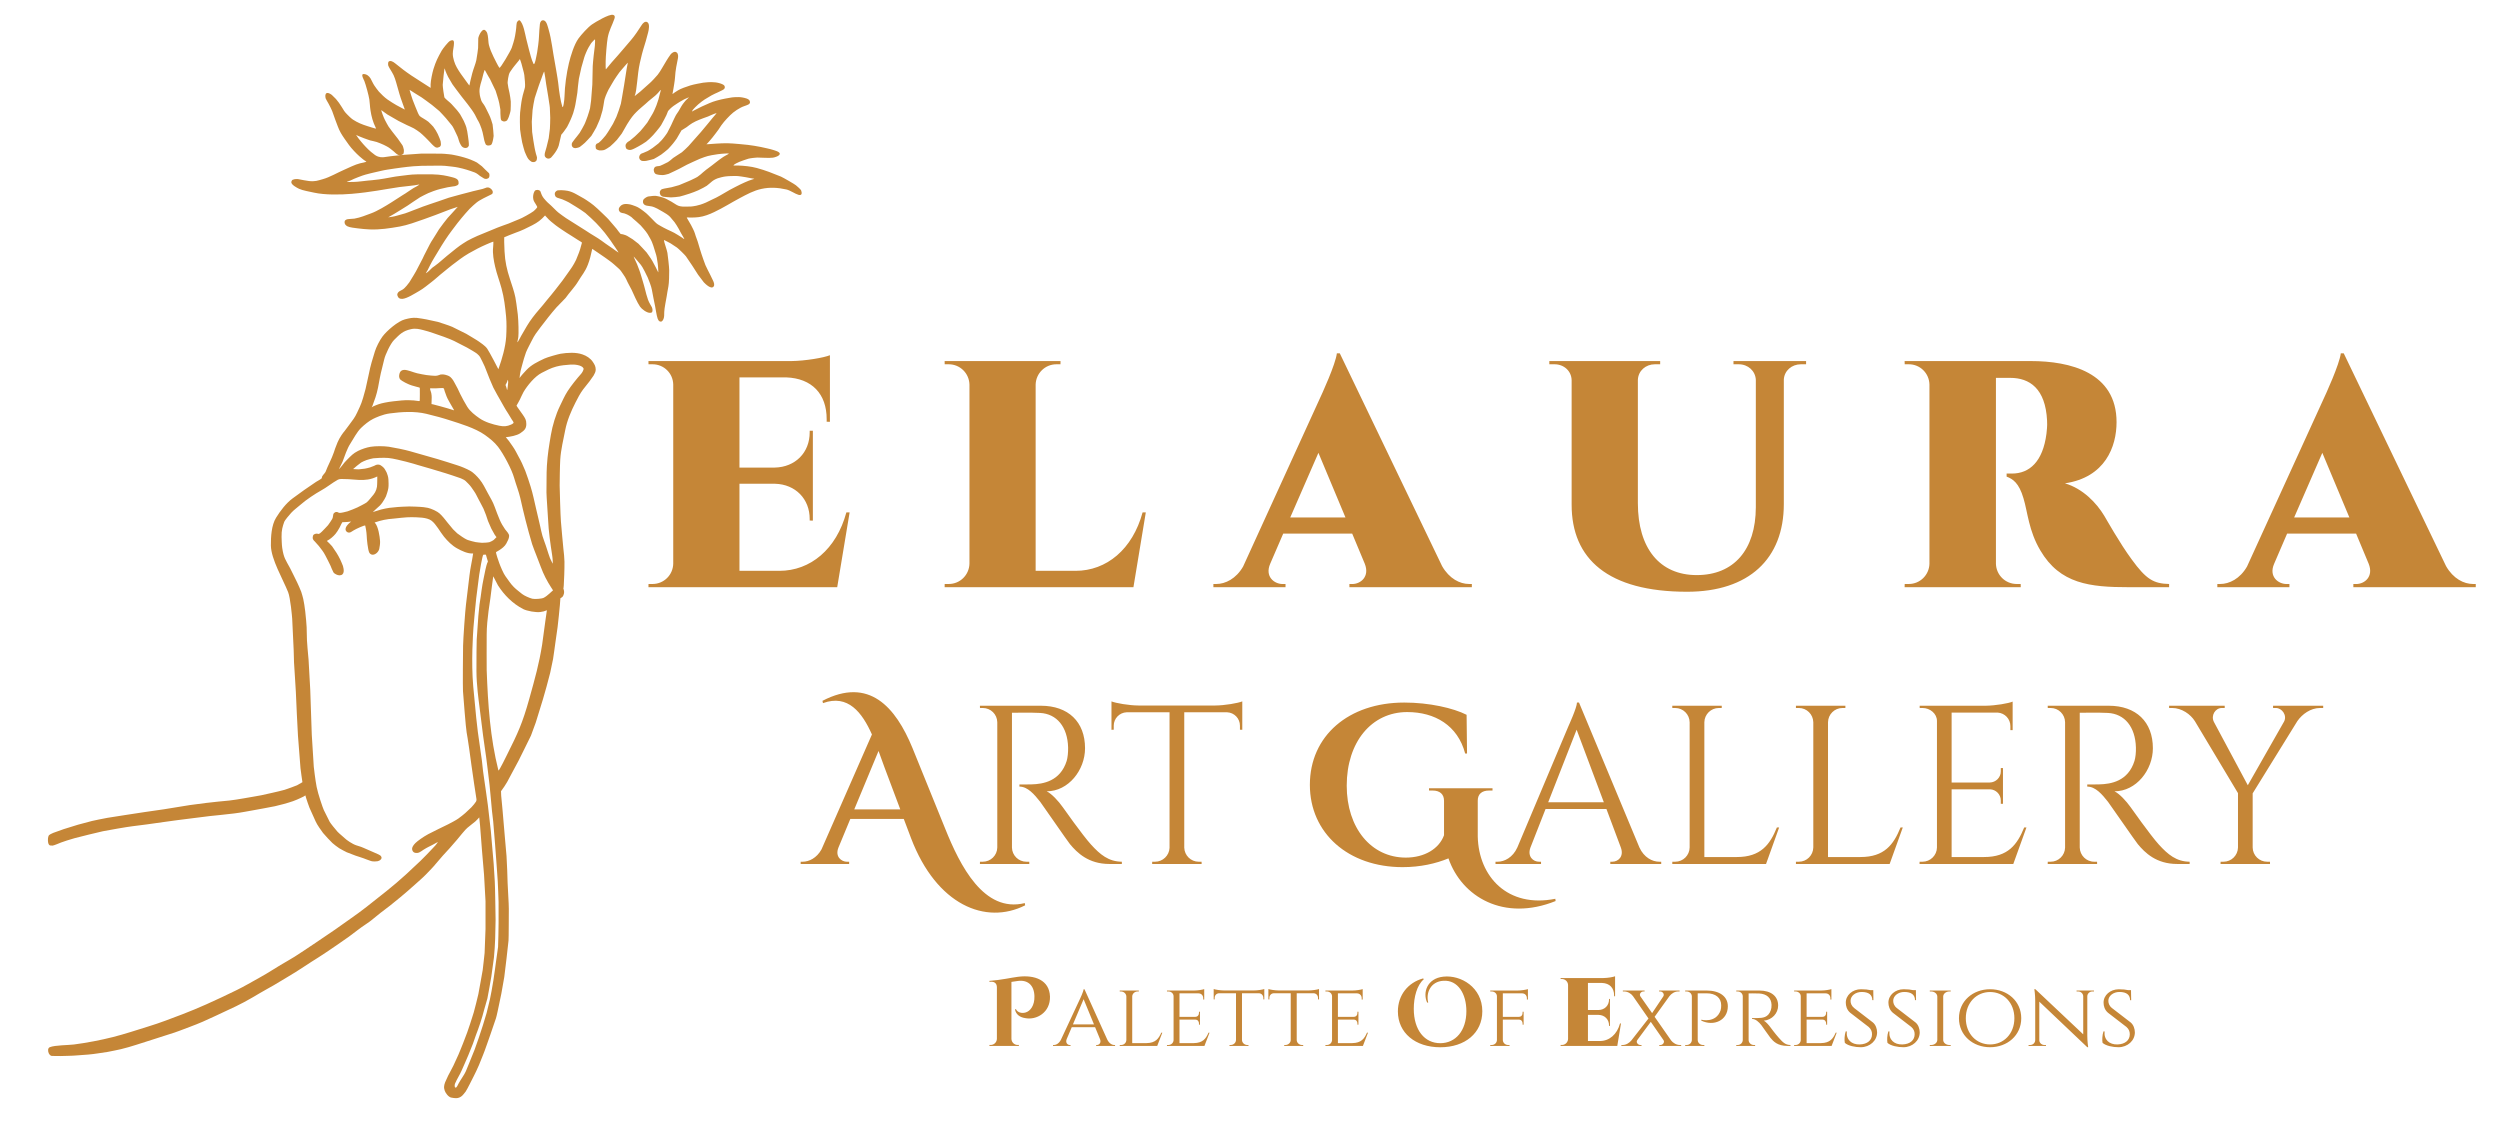 <?xml version="1.0" encoding="UTF-8"?>
<svg xmlns="http://www.w3.org/2000/svg" xmlns:xlink="http://www.w3.org/1999/xlink" width="300" zoomAndPan="magnify" viewBox="0 0 224.88 101.25" height="135" preserveAspectRatio="xMidYMid meet" version="1.0">
  <path fill="#c58637" d="M 76.113 46.117 C 75.215 49.438 72.871 51.375 70.082 51.375 L 66.492 51.375 L 66.492 43.539 L 69.699 43.539 C 71.523 43.586 72.82 44.902 72.812 46.715 L 72.812 46.848 L 73.098 46.855 L 73.098 38.766 L 72.812 38.766 L 72.812 38.906 C 72.82 40.734 71.512 42.047 69.66 42.082 L 66.492 42.082 L 66.492 33.965 L 70.707 33.965 C 73 34.051 74.348 35.445 74.34 37.734 L 74.34 37.957 L 74.633 37.961 L 74.633 31.969 C 74.094 32.195 72.418 32.48 71.168 32.496 L 58.301 32.496 L 58.305 32.785 L 58.672 32.785 C 59.688 32.785 60.512 33.594 60.531 34.605 L 60.531 50.73 C 60.512 51.742 59.688 52.559 58.672 52.559 L 58.305 52.559 L 58.301 52.848 L 75.289 52.848 L 76.406 46.117 Z M 102.773 46.117 C 101.871 49.438 99.531 51.375 96.738 51.375 L 93.148 51.375 L 93.148 34.613 C 93.172 33.602 93.996 32.785 95.016 32.785 L 95.383 32.785 L 95.387 32.496 L 84.957 32.496 L 84.961 32.785 L 85.328 32.785 C 86.348 32.785 87.168 33.602 87.191 34.613 L 87.191 50.73 C 87.168 51.742 86.348 52.559 85.328 52.559 L 84.961 52.559 L 84.957 52.848 L 101.949 52.848 L 103.062 46.117 Z M 120.52 31.797 L 120.258 31.797 C 120.145 32.777 118.945 35.402 118.602 36.133 L 111.82 50.988 C 111.188 52.09 110.219 52.559 109.406 52.559 L 109.145 52.559 L 109.145 52.848 L 115.637 52.848 L 115.637 52.562 L 115.379 52.562 C 114.629 52.562 113.754 51.898 114.258 50.738 L 115.43 48.023 L 121.637 48.023 L 122.77 50.738 C 123.234 51.898 122.395 52.562 121.645 52.562 L 121.387 52.562 L 121.387 52.848 L 132.406 52.848 L 132.406 52.559 L 132.164 52.559 C 131.328 52.559 130.379 52.082 129.73 50.953 Z M 116.062 46.57 L 118.598 40.754 L 121.031 46.57 Z M 155.953 32.496 L 155.953 32.785 L 156.43 32.785 C 157.254 32.785 157.926 33.375 157.965 34.188 L 157.965 45.656 C 157.953 49.492 155.984 51.758 152.648 51.758 C 149.316 51.758 147.348 49.355 147.348 45.281 L 147.348 34.184 C 147.383 33.367 148.059 32.785 148.879 32.785 L 149.355 32.785 L 149.355 32.496 L 139.379 32.496 L 139.379 32.785 L 139.855 32.785 C 140.691 32.785 141.375 33.391 141.387 34.227 L 141.387 45.418 C 141.383 50.305 144.652 53.258 151.777 53.258 C 157.348 53.258 160.484 50.285 160.484 45.367 L 160.484 34.156 C 160.531 33.359 161.199 32.785 162.02 32.785 L 162.488 32.785 L 162.488 32.496 Z M 171.355 32.496 L 171.363 32.785 L 171.734 32.785 C 172.746 32.781 173.57 33.594 173.59 34.609 L 173.59 50.738 C 173.566 51.75 172.742 52.559 171.73 52.559 L 171.363 52.559 L 171.355 52.848 L 181.809 52.848 L 181.801 52.559 L 181.445 52.559 C 180.418 52.559 179.594 51.742 179.574 50.73 L 179.574 34.008 L 180.863 34.008 C 182.605 34.008 184.031 34.969 184.176 37.844 C 184.207 38.398 184.148 38.719 184.121 39.039 C 183.797 41.539 182.605 42.621 181.008 42.621 L 180.535 42.621 L 180.535 42.895 C 181.094 43.109 181.648 43.457 182.055 44.852 C 182.434 46.102 182.52 47.762 183.566 49.531 C 185.34 52.559 188.043 52.848 191.531 52.848 L 195.16 52.848 L 195.16 52.559 C 193.77 52.527 193.102 52.152 191.793 50.348 C 190.719 48.895 189.469 46.656 189.324 46.422 C 188.625 45.258 187.402 43.98 185.785 43.5 C 189.41 42.961 190.43 40.199 190.43 37.992 C 190.43 33.512 186.242 32.496 182.715 32.496 Z M 210.875 31.797 L 210.613 31.797 C 210.496 32.777 209.301 35.402 208.957 36.133 L 202.172 50.988 C 201.543 52.09 200.574 52.559 199.758 52.559 L 199.5 52.559 L 199.5 52.848 L 205.988 52.848 L 205.988 52.562 L 205.734 52.562 C 204.984 52.562 204.105 51.898 204.613 50.738 L 205.781 48.023 L 211.988 48.023 L 213.121 50.738 C 213.586 51.898 212.75 52.562 212 52.562 L 211.742 52.562 L 211.742 52.848 L 222.758 52.848 L 222.758 52.559 L 222.516 52.559 C 221.684 52.559 220.734 52.082 220.086 50.953 Z M 206.414 46.57 L 208.949 40.754 L 211.383 46.57 Z M 206.414 46.57 " fill-opacity="1" fill-rule="nonzero"></path>
  <path fill="#c58637" d="M 92.172 81.277 C 88.473 82.191 86.336 77.879 85.016 74.602 L 82.059 67.312 C 80.543 63.629 78.16 60.891 73.961 63.074 L 74.008 63.281 C 76.266 62.457 77.535 64.133 78.414 66.102 L 73.875 76.445 C 73.441 77.227 72.75 77.555 72.184 77.555 L 72 77.555 L 72 77.758 L 76.363 77.758 L 76.363 77.559 L 76.184 77.559 C 75.656 77.559 75.07 77.094 75.402 76.277 L 76.469 73.703 L 81.281 73.703 L 81.934 75.434 C 84.23 81.461 88.652 83.27 92.203 81.48 Z M 76.824 72.844 L 79.008 67.586 C 79.199 68.113 79.379 68.621 79.547 69.07 L 80.965 72.844 Z M 139.918 80.891 C 135.633 81.746 133.016 78.898 132.938 75.285 L 132.938 72.07 C 132.93 71.477 133.297 71.148 133.957 71.148 L 134.266 71.148 L 134.266 70.945 L 128.551 70.945 L 128.551 71.148 L 128.867 71.148 C 129.527 71.145 129.906 71.48 129.902 72.074 L 129.902 75.172 C 129.457 76.391 128.145 77.184 126.457 77.184 C 123.344 77.18 121.145 74.52 121.145 70.711 C 121.145 66.773 123.391 64.086 126.586 64.086 C 129.074 64.086 131.137 65.281 131.805 67.82 L 131.973 67.82 L 131.934 64.332 C 130.738 63.723 128.562 63.23 126.324 63.23 C 121.324 63.23 117.828 66.215 117.828 70.637 C 117.828 74.992 121.297 78.043 126.176 78.043 C 127.766 78.043 129.164 77.723 130.301 77.254 C 131.5 80.73 135.297 82.965 139.945 81.094 Z M 88.133 63.516 L 88.137 63.719 L 88.391 63.719 C 89.105 63.719 89.68 64.285 89.695 64.996 L 89.695 76.285 C 89.68 76.988 89.102 77.555 88.391 77.555 L 88.137 77.555 L 88.133 77.758 L 92.578 77.758 L 92.574 77.555 L 92.316 77.555 C 91.605 77.555 91.027 76.984 91.016 76.277 L 91.016 64.148 C 91.277 64.16 92.508 64.109 93.547 64.164 C 95.059 64.246 96.02 65.426 96.07 67.266 C 96.082 67.711 96.027 68.199 95.941 68.484 C 95.363 70.316 93.82 70.57 92.766 70.594 C 92.152 70.613 91.688 70.602 91.688 70.602 L 91.688 70.793 C 92.434 70.793 93.027 71.496 93.559 72.164 C 93.715 72.363 96.008 75.695 96.238 75.973 C 96.875 76.738 97.891 77.758 99.789 77.758 L 100.906 77.758 L 100.906 77.555 C 99.707 77.543 98.953 76.91 98.137 76.016 C 97.352 75.152 95.594 72.652 95.594 72.652 C 95.203 72.094 94.578 71.422 94.141 71.219 C 96.098 71.219 97.594 69.305 97.594 67.34 C 97.594 64.965 96.086 63.516 93.617 63.516 Z M 102.422 63.496 C 101.543 63.492 100.352 63.281 99.973 63.125 L 99.973 65.68 L 100.176 65.676 L 100.176 65.312 C 100.176 64.664 100.691 64.133 101.336 64.105 L 105.199 64.105 L 105.199 76.309 C 105.168 77 104.594 77.555 103.895 77.555 L 103.637 77.555 L 103.633 77.758 L 108.086 77.758 L 108.082 77.555 L 107.824 77.555 C 107.117 77.555 106.547 76.992 106.523 76.293 L 106.523 64.105 L 110.379 64.105 C 111.027 64.133 111.535 64.664 111.535 65.312 L 111.535 65.676 L 111.746 65.68 L 111.746 63.125 C 111.359 63.281 110.176 63.492 109.293 63.496 Z M 142.051 63.23 L 141.867 63.23 C 141.867 63.676 141.113 65.324 141.113 65.324 L 136.5 76.273 C 136.09 77.18 135.336 77.555 134.719 77.555 L 134.535 77.555 L 134.535 77.758 L 138.633 77.758 L 138.633 77.555 L 138.453 77.555 C 137.93 77.555 137.387 77.094 137.676 76.289 L 139.039 72.812 L 144.52 72.812 L 145.816 76.277 C 146.117 77.094 145.57 77.555 145.043 77.555 L 144.867 77.555 L 144.867 77.758 L 149.449 77.758 L 149.449 77.555 L 149.277 77.555 C 148.652 77.555 147.902 77.18 147.488 76.273 Z M 139.277 72.203 L 141.836 65.672 L 144.285 72.203 Z M 159.859 74.473 C 159.234 76.02 158.406 77.133 156.25 77.133 L 153.332 77.133 L 153.332 65 C 153.344 64.289 153.926 63.719 154.637 63.719 L 154.895 63.719 L 154.898 63.516 L 150.445 63.516 L 150.449 63.719 L 150.707 63.719 C 151.418 63.719 151.996 64.289 152.008 65 L 152.008 76.273 C 151.996 76.984 151.418 77.555 150.707 77.555 L 150.449 77.555 L 150.445 77.758 L 158.883 77.758 L 160.062 74.473 Z M 170.988 74.473 C 170.359 76.02 169.535 77.133 167.379 77.133 L 164.461 77.133 L 164.461 65 C 164.473 64.289 165.051 63.719 165.762 63.719 L 166.023 63.719 L 166.027 63.516 L 161.574 63.516 L 161.574 63.719 L 161.836 63.719 C 162.547 63.719 163.121 64.289 163.137 65 L 163.137 76.273 C 163.121 76.984 162.547 77.555 161.836 77.555 L 161.574 77.555 L 161.574 77.758 L 170.008 77.758 L 171.191 74.473 Z M 182.117 74.473 C 181.488 76.02 180.664 77.133 178.504 77.133 L 175.586 77.133 L 175.586 71.039 L 179.047 71.039 C 179.578 71.059 180.012 71.5 180.012 72.039 L 180.012 72.34 L 180.207 72.34 L 180.207 69.125 L 180.012 69.125 L 180.012 69.426 C 180.012 69.969 179.57 70.414 179.023 70.426 L 175.586 70.426 L 175.586 64.133 L 179.738 64.133 C 180.371 64.176 180.875 64.699 180.875 65.348 L 180.875 65.711 L 181.078 65.711 L 181.078 63.145 C 180.703 63.305 179.535 63.504 178.656 63.516 L 172.711 63.516 L 172.711 63.719 L 172.969 63.719 C 173.645 63.719 174.266 64.227 174.266 64.883 L 174.266 76.277 C 174.254 76.984 173.672 77.555 172.961 77.555 L 172.703 77.555 L 172.699 77.758 L 181.137 77.758 L 182.32 74.473 Z M 184.234 63.516 L 184.238 63.719 L 184.5 63.719 C 185.207 63.719 185.785 64.285 185.797 64.996 L 185.797 76.285 C 185.781 76.988 185.203 77.555 184.5 77.555 L 184.238 77.555 L 184.234 77.758 L 188.68 77.758 L 188.676 77.555 L 188.422 77.555 C 187.707 77.555 187.133 76.984 187.117 76.277 L 187.117 64.148 C 187.383 64.16 188.613 64.109 189.652 64.164 C 191.164 64.246 192.121 65.426 192.172 67.266 C 192.188 67.711 192.133 68.199 192.043 68.484 C 191.469 70.316 189.926 70.57 188.867 70.594 C 188.258 70.613 187.793 70.602 187.793 70.602 L 187.793 70.793 C 188.539 70.793 189.133 71.496 189.66 72.164 C 189.82 72.363 192.113 75.695 192.344 75.973 C 192.98 76.738 193.996 77.758 195.891 77.758 L 197.008 77.758 L 197.008 77.555 C 195.812 77.543 195.059 76.91 194.242 76.016 C 193.457 75.152 191.699 72.652 191.699 72.652 C 191.305 72.094 190.68 71.422 190.242 71.219 C 192.199 71.219 193.699 69.305 193.699 67.34 C 193.699 64.965 192.191 63.516 189.723 63.516 Z M 204.516 63.516 L 204.516 63.719 L 204.773 63.719 C 205.32 63.719 205.812 64.387 205.496 64.961 L 205.484 64.98 L 202.242 70.672 L 199.195 64.98 C 198.895 64.402 199.312 63.719 199.906 63.719 L 200.164 63.719 L 200.164 63.516 L 195.16 63.516 L 195.16 63.719 L 195.438 63.719 C 196.289 63.719 197.09 64.281 197.48 64.906 L 201.359 71.383 L 201.359 76.285 C 201.34 76.992 200.762 77.555 200.055 77.555 L 199.793 77.555 L 199.789 77.758 L 204.242 77.758 L 204.238 77.555 L 203.98 77.555 C 203.27 77.555 202.691 76.984 202.68 76.277 L 202.68 71.402 L 206.703 64.898 C 207.133 64.277 207.895 63.719 208.742 63.719 L 209.027 63.719 L 209.027 63.516 Z M 204.516 63.516 " fill-opacity="1" fill-rule="nonzero"></path>
  <path fill="#c58637" d="M 88.996 88.367 C 89.023 88.363 89.074 88.355 89.133 88.355 C 89.492 88.344 89.656 88.555 89.66 88.848 L 89.66 93.496 C 89.652 93.809 89.398 94.047 89.098 94.047 L 88.988 94.047 L 88.988 94.133 L 91.641 94.133 L 91.637 94.047 L 91.527 94.047 C 91.23 94.047 90.977 93.809 90.969 93.496 L 90.969 88.371 L 91.555 88.285 C 92.414 88.172 93.008 88.645 93.039 89.645 C 93.066 90.508 92.66 91.012 92.227 91.129 C 91.902 91.219 91.504 91.129 91.371 90.816 L 91.289 90.855 C 91.383 91.328 91.758 91.562 92.203 91.629 C 93.219 91.836 94.484 91.125 94.438 89.68 C 94.387 88.211 93.07 87.719 91.57 87.91 C 90.965 87.984 90.039 88.203 88.98 88.281 Z M 128.48 90.227 C 128.254 89.34 128.707 88.336 129.84 88.27 C 131.16 88.184 131.914 89.457 131.914 91.004 C 131.914 92.758 130.949 93.887 129.562 93.887 C 128.156 93.887 127.18 92.711 127.18 90.793 C 127.18 89.746 127.465 88.66 128.078 88.137 L 128.027 88.055 C 126.648 88.434 125.75 89.57 125.75 91.027 C 125.75 92.961 127.32 94.254 129.562 94.254 C 131.797 94.254 133.348 92.969 133.348 91.012 C 133.348 88.867 131.426 87.73 129.852 87.898 C 128.355 88.055 127.977 89.348 128.383 90.234 Z M 97.543 89.031 L 97.465 89.031 C 97.449 89.25 97.145 89.887 97.145 89.887 L 95.426 93.57 C 95.254 93.91 94.996 94.051 94.777 94.051 L 94.711 94.051 L 94.711 94.133 L 96.289 94.133 L 96.289 94.051 L 96.227 94.051 C 96.031 94.051 95.812 93.863 95.938 93.527 L 96.398 92.449 L 98.5 92.449 L 98.953 93.551 C 99.062 93.871 98.848 94.051 98.66 94.051 L 98.594 94.051 L 98.594 94.133 L 100.297 94.133 L 100.297 94.051 L 100.238 94.051 C 100.012 94.051 99.766 93.906 99.594 93.562 Z M 96.504 92.195 L 97.465 89.926 L 98.398 92.195 Z M 104.457 92.941 C 104.219 93.477 103.938 93.867 103.141 93.879 L 101.84 93.879 L 101.84 89.68 C 101.844 89.434 102.066 89.23 102.336 89.23 L 102.434 89.23 L 102.434 89.148 L 100.715 89.148 L 100.715 89.23 L 100.812 89.23 C 101.086 89.23 101.305 89.434 101.312 89.684 L 101.312 93.609 C 101.301 93.855 101.098 94.051 100.832 94.051 L 100.719 94.051 L 100.715 94.133 L 104.09 94.133 L 104.547 92.941 Z M 108.797 92.941 L 108.707 92.941 C 108.473 93.48 108.188 93.867 107.391 93.879 L 106.094 93.879 L 106.094 91.766 L 107.531 91.766 C 107.746 91.777 107.848 91.934 107.848 92.117 L 107.848 92.223 L 107.938 92.223 L 107.938 91.055 L 107.848 91.059 L 107.848 91.164 C 107.848 91.355 107.738 91.512 107.512 91.516 L 106.094 91.516 L 106.094 89.402 L 107.812 89.402 C 108.066 89.41 108.23 89.598 108.23 89.832 L 108.23 89.957 L 108.32 89.961 L 108.32 89.02 C 108.176 89.074 107.727 89.148 107.395 89.148 L 104.965 89.148 L 104.969 89.23 L 105.082 89.23 C 105.352 89.23 105.562 89.418 105.562 89.668 L 105.562 93.609 C 105.551 93.855 105.348 94.051 105.082 94.051 L 104.969 94.051 L 104.965 94.133 L 108.34 94.133 Z M 110.094 89.141 C 109.766 89.141 109.312 89.066 109.172 89.012 L 109.172 89.945 L 109.258 89.945 L 109.258 89.816 C 109.258 89.582 109.422 89.395 109.672 89.391 L 111.18 89.391 L 111.18 93.602 C 111.172 93.852 110.957 94.051 110.688 94.051 L 110.594 94.051 L 110.594 94.133 L 112.305 94.133 L 112.301 94.051 L 112.207 94.051 C 111.945 94.051 111.73 93.855 111.719 93.609 L 111.719 89.391 L 113.223 89.391 C 113.477 89.395 113.641 89.582 113.641 89.816 L 113.641 89.945 L 113.727 89.945 L 113.727 89.012 C 113.582 89.066 113.129 89.141 112.801 89.141 Z M 115.02 89.141 C 114.695 89.141 114.238 89.066 114.094 89.012 L 114.094 89.945 L 114.184 89.945 L 114.184 89.816 C 114.184 89.582 114.348 89.395 114.598 89.391 L 116.105 89.391 L 116.105 93.602 C 116.098 93.852 115.883 94.051 115.617 94.051 L 115.52 94.051 L 115.52 94.133 L 117.23 94.133 L 117.227 94.051 L 117.133 94.051 C 116.867 94.051 116.656 93.855 116.645 93.609 L 116.645 89.391 L 118.148 89.391 C 118.398 89.395 118.562 89.582 118.562 89.816 L 118.562 89.945 L 118.652 89.945 L 118.652 89.012 C 118.508 89.066 118.055 89.141 117.727 89.141 Z M 123.059 92.941 L 122.969 92.941 C 122.734 93.48 122.449 93.867 121.652 93.879 L 120.352 93.879 L 120.352 91.766 L 121.793 91.766 C 122.008 91.777 122.109 91.934 122.109 92.117 L 122.109 92.223 L 122.199 92.223 L 122.199 91.055 L 122.109 91.059 L 122.109 91.164 C 122.109 91.355 122.004 91.512 121.773 91.516 L 120.352 91.516 L 120.352 89.402 L 122.074 89.402 C 122.328 89.41 122.492 89.598 122.492 89.832 L 122.492 89.957 L 122.582 89.961 L 122.582 89.02 C 122.438 89.074 121.988 89.148 121.656 89.148 L 119.227 89.148 L 119.23 89.23 L 119.344 89.23 C 119.613 89.23 119.824 89.418 119.824 89.668 L 119.824 93.609 C 119.812 93.855 119.613 94.051 119.344 94.051 L 119.23 94.051 L 119.227 94.133 L 122.602 94.133 Z M 135.195 89.148 L 134.062 89.148 L 134.066 89.23 L 134.18 89.23 C 134.453 89.23 134.66 89.418 134.664 89.664 L 134.664 93.609 C 134.656 93.855 134.453 94.051 134.18 94.051 L 134.066 94.051 L 134.062 94.133 L 135.797 94.133 L 135.797 94.051 L 135.68 94.051 C 135.406 94.051 135.203 93.852 135.195 93.602 L 135.195 91.766 L 136.656 91.766 C 136.875 91.777 136.973 91.934 136.973 92.117 L 136.973 92.223 L 137.066 92.223 L 137.066 91.055 L 136.973 91.059 L 136.973 91.164 C 136.973 91.355 136.867 91.512 136.637 91.516 L 135.195 91.516 L 135.195 89.402 L 136.945 89.402 C 137.195 89.41 137.359 89.598 137.359 89.832 L 137.359 89.957 L 137.453 89.961 L 137.453 89.02 C 137.309 89.074 136.852 89.148 136.516 89.148 Z M 151.137 94.051 C 150.809 94.051 150.508 93.859 150.344 93.645 L 148.855 91.512 L 150.191 89.652 C 150.363 89.426 150.656 89.23 150.988 89.23 L 151.102 89.23 L 151.102 89.148 L 149.258 89.148 L 149.258 89.23 L 149.359 89.23 C 149.574 89.23 149.766 89.473 149.637 89.676 L 148.629 91.18 L 147.574 89.672 C 147.441 89.469 147.633 89.23 147.852 89.23 L 147.953 89.23 L 147.953 89.148 L 145.996 89.148 L 145.996 89.23 L 146.102 89.23 C 146.438 89.23 146.742 89.426 146.902 89.645 L 148.305 91.664 L 146.758 93.645 C 146.582 93.855 146.297 94.051 145.969 94.051 L 145.863 94.051 L 145.863 94.133 L 147.676 94.133 L 147.676 94.051 L 147.578 94.051 C 147.359 94.051 147.148 93.809 147.297 93.605 L 148.512 91.965 L 149.656 93.613 C 149.785 93.812 149.59 94.051 149.375 94.051 L 149.277 94.051 L 149.277 94.133 L 151.246 94.133 L 151.246 94.051 Z M 151.605 89.148 L 151.609 89.23 L 151.723 89.23 C 151.996 89.23 152.199 89.422 152.207 89.672 L 152.207 93.609 C 152.195 93.852 151.996 94.051 151.723 94.051 L 151.609 94.051 L 151.605 94.133 L 153.332 94.133 L 153.332 94.051 L 153.219 94.051 C 152.945 94.051 152.742 93.852 152.734 93.602 L 152.734 89.398 L 153.539 89.398 C 154.352 89.398 154.852 89.809 154.848 90.484 C 154.848 90.629 154.832 90.816 154.793 90.934 C 154.375 92.125 153.055 91.773 153.055 91.773 L 153.055 91.855 C 154.184 92.402 155.441 91.836 155.445 90.57 C 155.449 89.688 154.707 89.148 153.547 89.148 Z M 156.203 89.148 L 156.207 89.23 L 156.316 89.23 C 156.582 89.23 156.781 89.418 156.789 89.664 L 156.789 93.613 C 156.777 93.855 156.582 94.051 156.316 94.051 L 156.207 94.051 L 156.203 94.133 L 157.902 94.133 L 157.902 94.051 L 157.789 94.051 C 157.523 94.051 157.32 93.848 157.316 93.602 L 157.316 89.406 C 157.395 89.41 157.805 89.391 158.27 89.414 C 158.941 89.449 159.359 89.812 159.379 90.438 C 159.383 90.617 159.359 90.793 159.316 90.91 C 159.078 91.609 158.559 91.613 158.098 91.625 C 157.824 91.633 157.621 91.629 157.621 91.629 L 157.621 91.703 C 157.949 91.703 158.238 91.984 158.461 92.262 C 158.527 92.348 159.184 93.289 159.277 93.402 C 159.539 93.715 159.898 94.133 160.816 94.133 L 161.082 94.133 L 161.082 94.051 C 160.617 94.047 160.387 93.797 160.047 93.418 C 159.703 93.035 159.32 92.512 159.32 92.512 C 159.145 92.262 158.863 91.945 158.684 91.863 C 159.426 91.789 159.973 91.199 159.973 90.496 C 159.973 89.656 159.332 89.148 158.285 89.148 Z M 165.242 92.941 L 165.152 92.941 C 164.918 93.48 164.633 93.867 163.836 93.879 L 162.535 93.879 L 162.535 91.766 L 163.973 91.766 C 164.191 91.777 164.293 91.934 164.293 92.117 L 164.293 92.223 L 164.383 92.223 L 164.383 91.055 L 164.293 91.059 L 164.293 91.164 C 164.293 91.355 164.184 91.512 163.957 91.516 L 162.535 91.516 L 162.535 89.402 L 164.258 89.402 C 164.512 89.41 164.676 89.598 164.676 89.832 L 164.676 89.957 L 164.766 89.961 L 164.766 89.02 C 164.621 89.074 164.172 89.148 163.836 89.148 L 161.41 89.148 L 161.414 89.23 L 161.527 89.23 C 161.797 89.23 162.008 89.418 162.008 89.668 L 162.008 93.609 C 161.996 93.855 161.797 94.051 161.527 94.051 L 161.414 94.051 L 161.41 94.133 L 164.785 94.133 Z M 166.82 90.727 C 166.559 90.516 166.492 90.285 166.492 90.07 C 166.488 89.629 166.934 89.277 167.492 89.277 C 168.145 89.277 168.449 89.551 168.449 90.012 L 168.547 90.012 L 168.535 89.109 L 168.254 89.109 C 168.07 89.066 167.812 89.031 167.434 89.031 C 166.664 89.031 166.051 89.57 166.062 90.246 C 166.066 90.531 166.148 90.879 166.457 91.145 L 168.121 92.426 C 168.332 92.613 168.422 92.824 168.422 93.082 C 168.422 93.621 168.004 93.98 167.316 94 C 166.582 94.02 166.078 93.574 166.152 92.824 L 166.055 92.824 C 165.941 93.148 165.922 93.637 165.977 93.859 C 166.277 94.129 166.914 94.25 167.406 94.25 C 168.227 94.25 168.883 93.652 168.879 92.91 C 168.875 92.59 168.758 92.234 168.5 92.02 Z M 170.656 90.727 C 170.395 90.516 170.332 90.285 170.328 90.07 C 170.328 89.629 170.773 89.277 171.328 89.277 C 171.98 89.277 172.289 89.551 172.289 90.012 L 172.383 90.012 L 172.371 89.109 L 172.094 89.109 C 171.906 89.066 171.652 89.031 171.273 89.031 C 170.504 89.031 169.887 89.57 169.898 90.246 C 169.902 90.531 169.988 90.879 170.293 91.145 L 171.957 92.426 C 172.172 92.613 172.258 92.824 172.258 93.082 C 172.258 93.621 171.84 93.98 171.152 94 C 170.418 94.02 169.914 93.574 169.988 92.824 L 169.895 92.824 C 169.781 93.148 169.762 93.637 169.812 93.859 C 170.113 94.129 170.75 94.25 171.246 94.25 C 172.062 94.25 172.719 93.652 172.715 92.91 C 172.711 92.59 172.594 92.234 172.336 92.02 Z M 175.504 94.133 L 175.504 94.051 L 175.391 94.051 C 175.086 94.051 174.836 93.852 174.828 93.605 L 174.828 89.668 C 174.844 89.426 175.09 89.23 175.391 89.23 L 175.504 89.23 L 175.504 89.148 L 173.621 89.148 L 173.621 89.23 L 173.734 89.23 C 174.043 89.23 174.289 89.434 174.297 89.684 L 174.297 93.602 C 174.289 93.852 174.043 94.051 173.734 94.051 L 173.621 94.051 L 173.621 94.133 Z M 179.047 89.031 C 177.5 89.031 176.246 90.098 176.246 91.641 C 176.246 93.184 177.5 94.25 179.047 94.25 C 180.598 94.25 181.852 93.184 181.852 91.641 C 181.852 90.098 180.598 89.031 179.047 89.031 Z M 179.047 94 C 177.828 94 176.863 93.047 176.863 91.641 C 176.863 90.238 177.828 89.281 179.047 89.281 C 180.27 89.281 181.234 90.238 181.234 91.641 C 181.234 93.047 180.27 94 179.047 94 Z M 186.828 89.148 L 186.832 89.23 L 186.969 89.23 C 187.215 89.23 187.414 89.414 187.43 89.648 L 187.43 93.09 L 183.121 89.027 L 183.031 89.023 C 183.031 89.023 183.109 89.496 183.109 90.062 L 183.109 93.617 C 183.105 93.855 182.902 94.051 182.648 94.051 L 182.512 94.051 L 182.508 94.133 L 184.078 94.133 L 184.078 94.051 L 183.941 94.051 C 183.688 94.051 183.48 93.855 183.477 93.617 L 183.477 90.148 L 187.797 94.25 L 187.875 94.25 C 187.875 94.25 187.797 93.727 187.797 93.191 L 187.797 89.648 C 187.812 89.414 188.012 89.23 188.258 89.23 L 188.398 89.23 L 188.398 89.148 Z M 190.02 90.727 C 189.758 90.516 189.695 90.285 189.691 90.07 C 189.688 89.629 190.137 89.277 190.691 89.277 C 191.344 89.277 191.648 89.555 191.648 90.016 L 191.746 90.016 L 191.73 89.109 L 191.453 89.109 C 191.27 89.066 191.012 89.035 190.633 89.035 C 189.863 89.035 189.25 89.57 189.262 90.246 C 189.266 90.535 189.348 90.879 189.656 91.145 L 191.32 92.426 C 191.531 92.613 191.621 92.824 191.621 93.082 C 191.621 93.621 191.199 93.98 190.516 94 C 189.781 94.023 189.277 93.574 189.352 92.824 L 189.254 92.824 C 189.141 93.148 189.121 93.641 189.172 93.859 C 189.477 94.129 190.113 94.25 190.605 94.25 C 191.426 94.25 192.082 93.652 192.078 92.91 C 192.074 92.59 191.957 92.234 191.699 92.02 Z M 145.742 92.113 C 145.473 93.109 144.77 93.691 143.934 93.691 L 142.855 93.691 L 142.855 91.34 L 143.816 91.34 C 144.367 91.355 144.754 91.746 144.754 92.293 L 144.754 92.332 L 144.836 92.336 L 144.836 89.906 L 144.754 89.906 L 144.754 89.949 C 144.754 90.496 144.363 90.891 143.805 90.902 L 142.855 90.902 L 142.855 88.465 L 144.121 88.465 C 144.809 88.492 145.211 88.91 145.211 89.598 L 145.211 89.664 L 145.297 89.664 L 145.297 87.863 C 145.137 87.934 144.633 88.02 144.258 88.023 L 140.395 88.023 L 140.395 88.109 L 140.508 88.109 C 140.812 88.109 141.059 88.352 141.066 88.656 L 141.066 93.5 C 141.059 93.801 140.812 94.047 140.508 94.047 L 140.395 94.047 L 140.395 94.133 L 145.496 94.133 L 145.828 92.113 Z M 145.742 92.113 " fill-opacity="1" fill-rule="nonzero"></path>
  <path fill="#c58637" d="M 44.832 33.117 C 45.102 32.363 45.438 31.25 45.496 30.305 C 45.531 29.723 45.543 29.07 45.488 28.484 C 45.398 27.582 45.316 26.82 45.074 25.938 C 44.898 25.285 44.66 24.691 44.504 24.008 C 44.379 23.477 44.258 22.809 44.32 22.27 C 44.324 22.262 44.355 21.758 44.344 21.75 C 44.312 21.738 43.777 21.969 43.715 21.996 C 43.215 22.211 42.594 22.531 42.125 22.805 C 41.543 23.148 41.168 23.453 40.637 23.852 C 40.434 24.004 40 24.371 39.816 24.516 C 39.461 24.789 39.133 25.113 38.793 25.371 C 38.426 25.648 38.07 25.961 37.668 26.188 C 37.273 26.414 36.574 26.867 36.156 26.898 C 35.906 26.914 35.766 26.812 35.699 26.57 C 35.668 26.453 35.762 26.289 35.891 26.215 C 36.02 26.141 36.137 26.078 36.176 26.059 C 36.379 25.949 36.742 25.473 36.785 25.402 C 37.035 24.984 37.352 24.508 37.559 24.07 C 37.73 23.715 37.957 23.348 38.109 22.988 C 38.137 22.926 38.324 22.57 38.379 22.461 C 38.516 22.184 38.727 21.773 38.891 21.539 C 39.098 21.242 39.254 20.93 39.449 20.641 C 39.574 20.445 40.156 19.699 40.234 19.609 C 40.395 19.418 40.914 18.887 41.086 18.672 C 41.098 18.66 41.141 18.617 41.141 18.617 C 41.141 18.617 41.121 18.621 41.098 18.629 C 40.746 18.73 40.191 18.934 39.863 19.07 C 39.828 19.082 39.141 19.348 39.121 19.355 C 39.102 19.359 38.199 19.691 38.098 19.727 C 37.43 19.965 36.598 20.266 35.922 20.387 C 35 20.547 34.156 20.684 33.211 20.648 C 32.91 20.637 32.453 20.594 32.156 20.555 C 31.902 20.52 31.418 20.48 31.195 20.363 C 31.031 20.273 30.918 20.125 30.957 19.934 C 30.988 19.766 31.199 19.719 31.344 19.715 C 31.457 19.707 31.758 19.688 31.84 19.676 C 32.418 19.57 32.816 19.391 33.355 19.195 C 33.875 19.008 34.672 18.527 35.141 18.23 C 35.32 18.113 36.109 17.605 36.191 17.555 C 36.496 17.383 36.805 17.137 37.125 16.945 C 37.223 16.887 37.652 16.668 37.688 16.602 C 37.145 16.719 36.457 16.754 35.883 16.836 C 34.492 17.043 33.328 17.297 31.586 17.445 C 30.586 17.531 29.18 17.555 28.195 17.336 C 27.844 17.254 27.172 17.145 26.855 16.992 C 26.664 16.898 26.188 16.652 26.16 16.422 C 26.148 16.359 26.207 16.211 26.273 16.184 C 26.465 16.098 26.719 16.094 26.918 16.148 C 26.965 16.164 27.602 16.277 27.723 16.289 C 28.285 16.363 28.547 16.25 29.02 16.117 C 29.613 15.949 30.32 15.539 30.875 15.297 C 31.316 15.105 31.891 14.809 32.355 14.695 C 32.41 14.684 32.906 14.59 32.914 14.543 C 32.684 14.414 32.492 14.238 32.293 14.07 C 32 13.812 31.578 13.367 31.352 13.055 C 31.125 12.738 30.797 12.289 30.613 11.965 C 30.375 11.547 30.293 11.207 30.121 10.793 C 30.07 10.676 29.879 10.113 29.836 9.996 C 29.793 9.879 29.586 9.461 29.504 9.32 C 29.422 9.18 29.254 8.887 29.246 8.848 C 29.207 8.668 29.195 8.473 29.324 8.387 C 29.371 8.352 29.477 8.367 29.543 8.391 C 29.609 8.414 29.758 8.5 29.805 8.543 C 29.848 8.586 30.133 8.855 30.176 8.91 C 30.375 9.148 30.527 9.348 30.703 9.641 C 30.883 9.938 30.93 10.039 31.176 10.289 C 31.223 10.34 31.527 10.648 31.695 10.758 C 32.129 11.039 32.508 11.195 33.02 11.355 C 33.152 11.398 33.633 11.551 33.695 11.559 C 33.754 11.562 33.789 11.57 33.789 11.57 L 33.742 11.465 C 33.5 10.984 33.367 10.473 33.285 9.938 C 33.223 9.551 33.23 9.266 33.18 8.949 C 33.121 8.578 32.871 7.645 32.727 7.277 C 32.691 7.191 32.383 6.664 32.656 6.664 C 32.934 6.664 33.152 6.836 33.293 7.066 C 33.316 7.098 33.539 7.57 33.625 7.688 C 33.707 7.805 33.922 8.121 34.039 8.246 C 34.305 8.523 34.504 8.73 34.805 8.949 C 35.129 9.184 35.359 9.301 35.621 9.465 C 35.801 9.578 36.277 9.801 36.375 9.863 C 36.379 9.863 35.98 8.793 35.891 8.461 C 35.832 8.254 35.621 7.527 35.586 7.391 C 35.555 7.254 35.418 6.871 35.363 6.766 C 35.309 6.656 35.137 6.348 35.094 6.293 C 35.051 6.238 34.922 6.004 34.891 5.926 C 34.855 5.844 34.859 5.609 34.91 5.555 C 35.059 5.398 35.336 5.562 35.488 5.688 C 35.59 5.773 36.156 6.211 36.246 6.285 C 36.34 6.359 36.805 6.695 36.965 6.797 C 37.125 6.898 37.793 7.332 37.891 7.395 C 38.148 7.559 38.445 7.75 38.695 7.91 C 38.695 7.91 38.691 7.68 38.695 7.582 C 38.703 7.246 38.852 6.543 38.949 6.223 C 39.172 5.508 39.336 5.195 39.691 4.559 C 39.789 4.391 40.266 3.77 40.449 3.676 C 40.543 3.625 40.629 3.621 40.664 3.621 C 40.797 3.633 40.797 3.77 40.797 3.906 C 40.797 4.195 40.691 4.527 40.691 4.844 C 40.691 5.215 40.863 5.742 41.047 6.062 C 41.102 6.164 41.363 6.59 41.422 6.656 C 41.551 6.812 42.18 7.734 42.188 7.691 C 42.195 7.629 42.328 7.004 42.445 6.586 C 42.559 6.164 42.746 5.734 42.809 5.418 C 42.871 5.105 42.969 4.367 42.969 4.32 C 42.969 4.27 42.977 3.566 42.984 3.445 C 43.008 3.219 43.379 2.406 43.664 2.781 C 43.719 2.855 43.777 2.855 43.84 3.195 C 43.898 3.539 43.887 3.832 43.941 4.043 C 44.035 4.402 44.18 4.758 44.355 5.109 C 44.43 5.25 44.789 6.004 44.887 6.102 C 44.965 6.18 45.902 4.578 46 4.293 C 46.039 4.184 46.25 3.543 46.297 3.219 C 46.344 2.895 46.387 2.715 46.398 2.527 C 46.41 2.34 46.422 2.188 46.449 2.051 C 46.469 1.953 46.637 1.777 46.703 1.828 C 47.055 2.09 47.203 3.105 47.301 3.492 C 47.352 3.68 47.508 4.336 47.559 4.516 C 47.637 4.824 47.789 5.402 47.949 5.73 C 48.07 5.98 48.227 4.977 48.285 4.703 C 48.324 4.531 48.445 3.562 48.445 3.332 C 48.445 3.102 48.516 2.277 48.531 2.16 C 48.559 1.965 48.668 1.781 48.887 1.836 C 49.148 1.906 49.242 2.418 49.316 2.656 C 49.582 3.547 49.695 4.715 49.871 5.594 C 49.879 5.641 50.137 7.078 50.18 7.48 C 50.262 8.277 50.387 9.094 50.547 9.594 C 50.629 9.859 50.742 8.973 50.746 8.668 C 50.766 7.742 50.93 6.582 51.141 5.691 C 51.301 5.027 51.605 4.016 52.008 3.457 C 52.258 3.113 52.852 2.457 53.207 2.207 C 53.551 1.969 54.758 1.254 55.105 1.336 C 55.289 1.383 55.297 1.52 55.238 1.688 C 55.027 2.305 54.758 2.715 54.633 3.398 C 54.555 3.824 54.453 5.074 54.449 5.531 C 54.445 5.711 54.441 6.277 54.477 6.234 C 54.773 5.852 55.199 5.375 55.574 4.957 C 56.012 4.469 56.312 4.078 56.727 3.609 C 57.02 3.277 57.461 2.625 57.699 2.242 C 57.797 2.086 58.008 1.863 58.211 2.004 C 58.438 2.164 58.332 2.691 58.273 2.914 C 58.152 3.406 57.984 3.977 57.828 4.465 C 57.785 4.602 57.672 5.008 57.523 5.68 C 57.281 6.77 57.281 8.129 57.062 8.637 C 57.047 8.676 57.469 8.309 57.562 8.246 C 57.676 8.168 58.23 7.625 58.379 7.516 C 58.527 7.402 59.039 6.852 59.133 6.727 C 59.238 6.59 59.406 6.344 59.504 6.164 C 59.598 5.988 59.891 5.516 59.926 5.453 C 59.965 5.391 60.211 4.992 60.309 4.879 C 60.406 4.766 60.562 4.676 60.641 4.668 C 60.723 4.66 60.758 4.66 60.828 4.711 C 60.992 4.824 60.984 5.074 60.953 5.25 C 60.906 5.508 60.848 5.809 60.801 6.031 C 60.758 6.258 60.699 6.723 60.691 6.977 C 60.68 7.23 60.559 7.922 60.547 7.996 C 60.539 8.074 60.477 8.395 60.465 8.445 C 60.457 8.492 60.566 8.391 60.566 8.391 C 60.566 8.391 60.723 8.273 60.957 8.133 C 61.188 7.988 61.727 7.793 62.074 7.688 C 62.422 7.582 63.016 7.48 63.23 7.441 C 63.379 7.414 63.887 7.379 64.062 7.395 C 64.238 7.406 64.387 7.406 64.641 7.473 C 64.895 7.535 65.074 7.633 65.113 7.688 C 65.148 7.742 65.152 7.715 65.172 7.828 C 65.188 7.941 65.125 8.035 64.941 8.121 C 64.758 8.211 64.637 8.273 64.52 8.324 C 64.406 8.375 64.145 8.488 63.973 8.586 C 63.801 8.68 63.496 8.863 63.359 8.953 C 63.219 9.039 62.934 9.258 62.773 9.402 C 62.629 9.531 62.398 9.758 62.324 9.848 C 62.27 9.918 62.246 9.965 62.211 10.043 C 62.211 10.043 62.348 9.965 62.438 9.922 C 62.531 9.875 63.02 9.625 63.105 9.586 C 63.609 9.363 63.969 9.18 64.449 9.051 C 64.648 9 65.062 8.891 65.203 8.875 C 65.344 8.863 65.785 8.75 66.051 8.746 C 66.32 8.738 66.523 8.727 66.746 8.77 C 66.941 8.809 67.34 8.875 67.418 9.09 C 67.473 9.246 67.43 9.324 67.289 9.41 C 67.223 9.449 66.988 9.527 66.922 9.551 C 66.512 9.688 65.961 10.062 65.656 10.371 C 65.215 10.816 64.957 11.098 64.594 11.676 C 64.516 11.797 64.148 12.262 64.062 12.375 C 64.012 12.445 63.574 12.961 63.52 12.984 L 63.68 12.977 C 63.68 12.977 64.852 12.879 65.402 12.891 C 65.945 12.902 67.023 13.016 67.246 13.039 C 67.465 13.059 68.176 13.176 68.41 13.227 C 68.641 13.281 69.297 13.414 69.465 13.477 C 69.602 13.523 70.141 13.648 70.121 13.848 C 70.098 14.043 69.668 14.168 69.496 14.191 C 69.109 14.238 68.488 14.18 68.086 14.18 C 67.988 14.18 67.473 14.234 67.289 14.285 C 67.105 14.336 66.598 14.52 66.484 14.566 C 66.336 14.621 66.004 14.793 65.953 14.875 C 65.934 14.902 66.047 14.898 66.047 14.898 C 66.047 14.898 66.285 14.891 66.328 14.895 C 66.867 14.91 67.543 14.977 68.059 15.121 C 68.863 15.34 69.484 15.594 70.219 15.891 C 70.395 15.965 71.504 16.602 71.574 16.676 C 71.668 16.77 72.004 17.016 72.051 17.164 C 72.125 17.371 72.125 17.625 71.805 17.535 C 71.496 17.449 71.07 17.133 70.711 17.051 C 69.957 16.883 69.234 16.836 68.477 17 C 67.758 17.156 67.16 17.492 66.516 17.832 C 65.723 18.254 65.047 18.695 64.211 19.09 C 63.801 19.289 63.289 19.484 62.836 19.539 C 62.398 19.594 62.172 19.574 61.75 19.574 C 61.719 19.574 62.098 20.164 62.133 20.254 C 62.191 20.391 62.41 20.75 62.488 21.031 C 62.562 21.309 62.723 21.664 62.797 21.957 C 62.875 22.25 63.051 22.781 63.078 22.875 C 63.102 22.973 63.379 23.734 63.426 23.855 C 63.473 23.977 63.758 24.531 63.844 24.699 C 63.926 24.871 64.102 25.223 64.137 25.305 C 64.191 25.445 64.273 25.648 64.164 25.789 C 63.949 26.07 63.438 25.57 63.285 25.41 C 63.285 25.41 62.852 24.844 62.77 24.73 C 62.691 24.617 62.309 24.004 62.25 23.918 C 62.195 23.832 61.781 23.211 61.672 23.066 C 61.566 22.926 61.016 22.391 60.867 22.281 C 60.715 22.172 60.348 21.938 60.285 21.898 C 60.223 21.852 59.711 21.605 59.711 21.602 C 59.707 21.602 59.699 21.621 59.699 21.652 C 59.699 21.77 59.977 22.535 60.008 22.762 C 60.039 22.969 60.168 24.027 60.168 24.332 C 60.168 24.641 60.16 25.469 60.098 25.766 C 60.035 26.062 59.961 26.562 59.941 26.676 C 59.922 26.793 59.719 27.832 59.723 28.07 C 59.727 28.301 59.719 28.551 59.66 28.691 C 59.609 28.832 59.516 28.945 59.434 28.945 C 59.348 28.945 59.219 28.945 59.125 28.664 C 59.031 28.387 58.941 27.77 58.902 27.574 C 58.863 27.383 58.641 26.301 58.605 26.062 C 58.574 25.82 58.316 25.168 58.238 24.984 C 58.16 24.801 57.754 23.984 57.617 23.836 C 57.48 23.684 57.039 23.137 56.988 23.102 C 56.918 23.047 57.234 23.664 57.273 23.773 C 57.406 24.129 57.539 24.438 57.641 24.809 C 57.68 24.957 57.781 25.258 57.812 25.383 C 57.84 25.508 57.992 25.969 58.012 26.109 C 58.035 26.25 58.168 26.699 58.262 26.977 C 58.359 27.258 58.574 27.566 58.609 27.652 C 58.66 27.77 58.703 27.98 58.625 28.098 C 58.605 28.121 58.551 28.156 58.445 28.156 C 58.145 28.164 57.699 27.82 57.543 27.598 C 57.266 27.195 56.957 26.449 56.785 26.082 C 56.742 25.984 56.402 25.391 56.312 25.156 C 56.223 24.926 55.875 24.48 55.82 24.383 C 55.738 24.25 55.438 24.012 55.195 23.789 C 54.953 23.57 54.672 23.387 54.375 23.168 C 54.031 22.918 53.598 22.648 53.246 22.398 L 53.23 22.449 C 53.133 22.906 53.02 23.387 52.848 23.82 C 52.586 24.496 52.316 24.742 51.973 25.324 C 51.672 25.836 51.176 26.336 50.84 26.82 C 50.816 26.848 50.078 27.605 50.023 27.664 C 49.613 28.117 48.957 28.965 48.598 29.438 C 48.281 29.852 48.023 30.191 47.801 30.652 C 47.773 30.715 47.387 31.434 47.281 31.707 C 47.176 31.984 47.012 32.551 46.969 32.723 C 46.93 32.898 46.824 33.223 46.793 33.375 C 46.758 33.527 46.707 33.926 46.707 33.949 C 46.707 33.973 46.703 34.023 46.703 34.023 C 46.852 33.801 47.109 33.523 47.328 33.293 C 47.762 32.832 48.301 32.574 48.934 32.273 C 49.207 32.141 50.191 31.871 50.395 31.836 C 51.012 31.738 51.766 31.688 52.363 31.898 C 52.727 32.023 53.082 32.246 53.297 32.574 C 53.453 32.809 53.551 32.965 53.555 33.273 C 53.559 33.441 53.449 33.656 53.363 33.801 C 53.293 33.914 53.039 34.27 53 34.316 C 52.965 34.363 52.457 35 52.41 35.062 C 52.152 35.41 51.926 35.844 51.73 36.234 C 51.34 37 50.977 37.848 50.812 38.699 C 50.641 39.59 50.422 40.445 50.363 41.352 C 50.328 41.848 50.309 43.5 50.309 43.703 C 50.309 43.906 50.383 46.516 50.422 46.922 C 50.461 47.324 50.605 49.094 50.645 49.395 C 50.684 49.695 50.742 50.273 50.742 50.547 C 50.742 50.82 50.742 51.375 50.723 51.73 C 50.703 52.086 50.684 52.516 50.68 52.672 C 50.676 52.828 50.645 52.969 50.645 52.969 C 50.703 53.141 50.73 53.258 50.691 53.441 C 50.668 53.543 50.613 53.672 50.547 53.727 C 50.516 53.754 50.418 53.828 50.375 53.844 C 50.375 53.844 50.34 54.352 50.328 54.473 C 50.316 54.594 50.16 56.242 50.125 56.43 C 50.094 56.613 49.961 57.617 49.93 57.801 C 49.895 57.988 49.77 59.039 49.715 59.316 C 49.66 59.598 49.473 60.469 49.457 60.551 C 49.441 60.633 49.145 61.742 49.125 61.809 C 49.109 61.875 48.836 62.824 48.809 62.918 C 48.777 63.008 48.559 63.734 48.535 63.809 C 48.516 63.883 48.172 64.984 48.156 65.035 C 48.145 65.082 47.754 66.141 47.727 66.203 C 47.699 66.266 47.258 67.172 47.199 67.277 C 47.145 67.383 46.652 68.383 46.609 68.465 C 46.57 68.547 46.055 69.488 46.016 69.57 C 45.977 69.652 45.641 70.289 45.586 70.375 C 45.43 70.645 45.238 70.934 45.051 71.18 C 45.035 71.195 45.031 71.203 45.031 71.203 C 45.031 71.203 45.047 71.586 45.047 71.609 C 45.047 71.633 45.164 72.789 45.168 72.898 C 45.176 73.004 45.348 74.996 45.367 75.223 C 45.391 75.453 45.496 76.676 45.527 77.047 C 45.562 77.418 45.625 79.25 45.625 79.465 C 45.625 79.68 45.742 81.426 45.734 81.801 C 45.73 82.18 45.73 84.434 45.707 84.648 C 45.688 84.859 45.578 85.879 45.523 86.301 C 45.469 86.723 45.367 87.652 45.324 87.938 C 45.281 88.223 45.09 89.285 45.066 89.398 C 45.047 89.512 44.867 90.371 44.844 90.465 C 44.824 90.559 44.641 91.461 44.574 91.652 C 44.508 91.844 44.129 92.965 44.074 93.113 C 44.016 93.262 43.531 94.691 43.414 94.945 C 43.301 95.203 43.145 95.621 43.043 95.867 C 42.945 96.113 42.621 96.781 42.566 96.879 C 42.375 97.242 42.043 97.941 41.852 98.238 C 41.758 98.383 41.594 98.547 41.566 98.582 C 41.504 98.652 41.32 98.801 41.102 98.828 C 40.883 98.852 40.621 98.797 40.539 98.781 C 40.453 98.766 40.281 98.656 40.176 98.516 C 40.066 98.371 39.996 98.262 39.965 98.16 C 39.93 98.059 39.891 97.887 39.91 97.777 C 39.926 97.672 39.934 97.562 40 97.41 C 40.066 97.262 40.246 96.863 40.273 96.809 C 40.297 96.754 40.688 96.039 40.75 95.898 C 40.809 95.754 41.164 95.008 41.203 94.91 C 41.238 94.809 41.594 93.984 41.609 93.914 C 41.633 93.848 41.961 92.992 41.984 92.93 C 42.008 92.863 42.23 92.227 42.246 92.16 C 42.262 92.09 42.555 91.219 42.578 91.117 C 42.602 91.02 42.965 89.66 42.992 89.473 C 43.02 89.289 43.363 87.473 43.383 87.305 C 43.398 87.133 43.551 85.891 43.555 85.766 C 43.562 85.645 43.637 83.758 43.637 83.602 C 43.637 83.441 43.637 81.273 43.637 81.117 C 43.637 80.957 43.516 78.887 43.504 78.723 C 43.492 78.559 43.324 76.703 43.324 76.605 C 43.324 76.504 43.145 74.352 43.145 74.289 C 43.145 74.23 43.074 73.582 43.074 73.582 L 43.07 73.566 C 43.07 73.566 42.777 73.898 42.715 73.934 C 42.652 73.969 42.047 74.48 42 74.508 C 41.852 74.605 41.168 75.465 41.086 75.559 C 40.992 75.668 40.445 76.297 40.41 76.336 C 40.008 76.766 39.594 77.223 39.223 77.672 C 38.898 78.07 38.664 78.297 38.254 78.723 C 37.996 78.992 37.547 79.375 37.285 79.613 C 36.766 80.086 36.355 80.426 35.953 80.766 C 35.289 81.328 34.77 81.719 34.168 82.172 C 33.695 82.535 33.344 82.879 32.875 83.176 C 32.355 83.512 31.852 83.93 31.352 84.293 C 30.668 84.789 29.996 85.23 29.305 85.703 C 28.828 86.027 28.355 86.32 27.934 86.586 C 27.473 86.879 27.133 87.121 26.555 87.48 C 26.121 87.754 25.625 88.039 25.191 88.305 C 24.773 88.559 24.395 88.785 23.926 89.039 C 23.629 89.199 23.047 89.547 22.633 89.789 C 22.16 90.07 21.676 90.32 21.176 90.566 C 20.578 90.855 19.969 91.133 19.363 91.418 C 18.523 91.816 17.871 92.105 17.016 92.422 C 16.418 92.641 15.816 92.895 15.148 93.09 C 15.121 93.102 13.703 93.551 13.602 93.586 C 12.68 93.871 11.73 94.211 10.805 94.43 C 10.688 94.453 9.809 94.648 9.629 94.672 C 9.035 94.754 8.496 94.859 7.891 94.91 C 7.762 94.922 6.992 94.969 6.785 94.992 C 6.582 95.02 5.496 95.039 5.398 95.043 C 5.305 95.043 4.668 95.043 4.582 95.031 C 4.496 95.02 4.387 94.918 4.328 94.793 C 4.254 94.629 4.215 94.328 4.426 94.246 C 4.895 94.059 6.055 94.07 6.594 94.004 C 7.699 93.863 9.023 93.609 10.102 93.336 C 11.223 93.051 12.219 92.711 13.273 92.387 C 14.355 92.059 15.332 91.672 16.387 91.273 C 17.023 91.031 17.848 90.684 18.492 90.398 C 19.406 89.996 20.324 89.551 21.223 89.117 C 21.98 88.75 22.578 88.379 23.262 88.008 C 24.133 87.535 24.969 86.957 25.828 86.477 C 26.602 86.051 27.59 85.336 28.352 84.848 C 28.422 84.805 30.055 83.695 30.102 83.66 C 31 83.008 32.07 82.297 32.926 81.621 C 34.105 80.688 35.348 79.738 36.445 78.73 C 36.484 78.699 37.605 77.641 37.773 77.488 C 37.945 77.336 38.797 76.445 38.852 76.379 C 38.906 76.309 39.105 76.125 39.148 76.062 C 39.195 76 39.324 75.828 39.34 75.809 C 39.352 75.789 39.348 75.789 39.348 75.789 C 39.348 75.789 39.301 75.801 39.262 75.824 C 39.227 75.848 38.988 75.965 38.848 76.047 C 38.711 76.125 38.547 76.199 38.492 76.227 C 38.441 76.258 38.191 76.379 38.074 76.465 C 37.957 76.547 37.746 76.688 37.695 76.707 C 37.648 76.73 37.539 76.781 37.371 76.766 C 37.203 76.742 37.152 76.688 37.113 76.641 C 37.074 76.594 37.004 76.453 37.035 76.324 C 37.066 76.195 37.16 76.039 37.34 75.863 C 37.52 75.688 38.012 75.328 38.48 75.074 C 39.086 74.75 39.672 74.492 40.27 74.188 C 40.445 74.098 41.012 73.805 41.191 73.668 C 41.367 73.531 41.691 73.301 41.805 73.184 C 41.918 73.07 42.281 72.738 42.371 72.652 C 42.496 72.527 42.746 72.219 42.785 72.137 C 42.82 72.051 42.832 72.004 42.824 71.938 C 42.812 71.867 42.438 69.426 42.375 68.902 C 42.316 68.383 42.012 66.266 41.938 65.922 C 41.867 65.578 41.641 62.633 41.609 62.211 C 41.582 61.789 41.609 58.625 41.617 58.121 C 41.629 57.445 41.816 54.852 41.879 54.402 C 41.918 54.121 42.164 52.047 42.195 51.77 C 42.27 51.109 42.43 50.465 42.523 49.809 C 42.047 49.855 41.492 49.582 41.082 49.355 C 40.625 49.105 40.227 48.703 39.902 48.305 C 39.543 47.867 39.199 47.18 38.773 46.859 C 38.352 46.543 37.504 46.562 36.98 46.547 C 36.562 46.531 35.488 46.664 35.395 46.672 C 34.699 46.723 34.27 46.82 33.695 47.012 C 33.656 47.023 33.652 47.027 33.652 47.027 C 33.652 47.027 33.684 47.059 33.699 47.074 C 33.984 47.395 34.117 48.277 34.145 48.691 C 34.16 48.918 34.113 49.203 34.074 49.395 C 34.02 49.648 33.758 49.922 33.484 49.926 C 33.312 49.93 33.203 49.793 33.172 49.727 C 33.043 49.473 32.949 48.492 32.941 48.199 C 32.938 47.938 32.828 47.312 32.809 47.297 C 32.762 47.254 32.008 47.578 31.727 47.758 C 31.555 47.863 31.438 47.988 31.234 47.91 C 31.16 47.883 31.07 47.801 31.047 47.699 C 31.023 47.598 31.055 47.457 31.164 47.309 C 31.273 47.16 31.488 46.977 31.516 46.961 C 31.539 46.941 31.543 46.938 31.543 46.938 C 31.543 46.938 31.23 46.973 31.199 46.977 C 31.164 46.98 30.77 47 30.75 47 C 30.73 47 30.605 47.285 30.5 47.488 C 30.395 47.691 30.227 47.938 30.133 48.051 C 29.934 48.289 29.645 48.539 29.363 48.68 C 29.348 48.688 29.398 48.723 29.398 48.723 C 29.398 48.723 29.746 49.051 29.828 49.164 C 30.137 49.598 30.348 49.922 30.555 50.348 C 30.605 50.453 30.77 50.824 30.805 50.934 C 30.898 51.25 30.98 51.77 30.496 51.781 C 30.328 51.785 30.016 51.641 29.945 51.5 C 29.836 51.277 29.754 51.098 29.684 50.91 C 29.645 50.812 29.297 50.133 29.238 50.023 C 29.039 49.629 28.871 49.457 28.637 49.141 C 28.578 49.062 28.32 48.781 28.266 48.727 C 28.207 48.672 28.062 48.551 28.086 48.352 C 28.105 48.152 28.164 48.125 28.199 48.102 C 28.309 48.02 28.469 48.016 28.59 48.051 C 28.668 48.078 28.848 47.91 28.898 47.859 C 28.949 47.805 29.383 47.371 29.461 47.27 C 29.535 47.168 29.801 46.793 29.836 46.711 C 29.871 46.633 29.91 46.547 29.91 46.457 C 29.914 46.363 29.941 46.234 30 46.176 C 30.059 46.117 30.148 46.07 30.25 46.078 C 30.352 46.082 30.387 46.148 30.496 46.16 C 30.605 46.176 31.035 46.074 31.223 46.02 C 31.406 45.961 31.98 45.734 32.105 45.668 C 32.262 45.59 32.77 45.336 32.926 45.227 C 33.082 45.117 33.434 44.652 33.562 44.508 C 33.652 44.406 33.742 44.238 33.805 44.062 L 33.805 44.059 C 33.832 43.977 33.855 43.895 33.867 43.812 C 33.898 43.598 33.895 42.883 33.895 42.883 C 33.629 43.012 33.34 43.113 33.047 43.156 C 32.766 43.199 32.508 43.207 32.266 43.195 L 32.258 43.195 C 31.832 43.18 31.438 43.117 30.98 43.117 C 30.793 43.117 30.527 43.078 30.352 43.172 C 30.086 43.32 29.824 43.5 29.57 43.676 C 29.32 43.848 29.078 44.016 28.824 44.152 C 28.367 44.402 27.465 44.992 26.961 45.445 C 26.66 45.711 26.43 45.855 26.148 46.156 C 25.961 46.359 25.566 46.836 25.523 46.961 C 25.383 47.371 25.266 47.703 25.281 48.332 C 25.285 48.52 25.301 49.062 25.34 49.312 C 25.477 50.223 25.637 50.371 26.047 51.133 C 26.273 51.547 26.465 52.004 26.691 52.434 C 26.746 52.543 27.004 53.121 27.055 53.273 C 27.102 53.434 27.211 53.785 27.234 53.91 C 27.266 54.035 27.395 54.777 27.41 55.016 C 27.43 55.254 27.566 56.332 27.551 57.023 C 27.535 57.711 27.695 59.086 27.711 59.371 C 27.727 59.656 27.859 61.895 27.863 62.09 C 27.867 62.289 27.988 65.793 28 66.125 C 28.012 66.453 28.164 68.883 28.18 69.008 C 28.195 69.133 28.316 70.199 28.438 70.824 C 28.559 71.449 28.996 72.719 29.082 72.902 C 29.172 73.086 29.57 73.887 29.613 73.965 C 29.688 74.102 30.129 74.648 30.316 74.855 C 30.508 75.059 30.844 75.312 30.977 75.449 C 31.109 75.586 31.652 75.969 32.016 76.082 C 32.422 76.207 32.496 76.234 32.652 76.305 C 32.805 76.371 33.441 76.641 33.555 76.699 C 33.668 76.754 33.91 76.852 34.012 76.902 C 34.109 76.949 34.207 77.012 34.238 77.074 C 34.266 77.129 34.324 77.211 34.23 77.332 C 34.133 77.453 33.973 77.504 33.914 77.512 C 33.859 77.52 33.531 77.559 33.34 77.496 C 33.148 77.438 32.766 77.285 32.648 77.242 C 32.535 77.195 32.043 77.047 31.949 77.012 C 31.852 76.977 31.246 76.746 31.145 76.703 C 31.043 76.66 30.621 76.43 30.469 76.34 C 30.316 76.25 29.977 75.977 29.859 75.875 C 29.742 75.77 29.145 75.137 29.012 74.965 C 28.875 74.789 28.465 74.207 28.348 73.93 C 28.23 73.656 27.84 72.812 27.793 72.695 C 27.742 72.578 27.527 71.949 27.488 71.812 C 27.445 71.672 27.426 71.586 27.426 71.586 L 27.262 71.688 C 27.262 71.688 26.789 71.934 26.312 72.105 C 25.836 72.273 25.027 72.488 24.688 72.559 C 24.344 72.625 23.09 72.867 22.746 72.922 C 22.406 72.977 21.617 73.141 21.004 73.211 C 20.395 73.281 19.098 73.426 18.832 73.445 C 18.57 73.469 17.117 73.656 16.805 73.699 C 16.492 73.742 15.402 73.871 14.688 73.98 C 13.969 74.09 12.258 74.32 11.852 74.363 C 11.449 74.406 9.574 74.734 9.199 74.812 C 8.824 74.891 7.051 75.328 6.648 75.438 C 6.246 75.551 5.645 75.742 5.438 75.824 C 5.23 75.91 4.797 76.09 4.684 76.102 C 4.566 76.113 4.434 76.098 4.391 76.062 C 4.344 76.023 4.266 75.941 4.254 75.668 C 4.238 75.395 4.309 75.203 4.355 75.164 C 4.402 75.121 4.535 75.035 4.738 74.957 C 4.941 74.879 5.531 74.672 5.664 74.625 C 5.797 74.582 6.594 74.328 6.961 74.223 C 7.328 74.121 8.012 73.934 8.223 73.887 C 8.438 73.84 9.172 73.68 9.609 73.605 C 10.051 73.531 11.035 73.383 11.246 73.348 C 11.453 73.316 12.777 73.117 12.934 73.09 C 13.094 73.066 14.473 72.863 14.691 72.836 C 14.91 72.805 16.852 72.48 17.027 72.457 C 17.203 72.434 18.191 72.301 18.449 72.27 C 18.703 72.234 20.375 72.059 20.586 72.047 C 20.801 72.031 21.57 71.906 21.895 71.848 C 22.219 71.785 23.207 71.629 23.453 71.574 C 23.699 71.52 25.062 71.223 25.453 71.109 C 25.844 71 26.621 70.699 26.68 70.672 C 26.742 70.641 27.156 70.406 27.156 70.398 C 27.156 70.395 27.156 70.379 27.156 70.379 C 27.156 70.379 26.996 69.301 26.984 69.137 C 26.969 68.973 26.785 66.539 26.758 66.223 C 26.73 65.902 26.586 62.816 26.566 62.262 C 26.543 61.703 26.402 59.75 26.402 59.629 C 26.402 59.508 26.375 58.633 26.371 58.52 C 26.363 58.406 26.25 55.891 26.238 55.691 C 26.227 55.496 26.074 53.797 25.871 53.293 C 25.402 52.121 24.34 50.332 24.32 49.102 C 24.312 48.332 24.367 47.27 24.785 46.598 C 25.168 45.977 25.684 45.293 26.27 44.859 C 27.039 44.293 27.59 43.898 28.383 43.371 C 28.461 43.32 28.895 43.09 28.902 43.027 C 28.914 42.887 28.953 42.828 29.043 42.723 C 29.066 42.691 29.215 42.531 29.234 42.48 C 29.449 41.895 29.789 41.305 29.988 40.711 C 30.035 40.562 30.141 40.227 30.324 39.801 C 30.508 39.371 30.832 38.922 30.945 38.805 C 31.039 38.703 31.691 37.789 31.766 37.695 C 31.977 37.414 32.227 36.809 32.32 36.621 C 32.504 36.258 32.746 35.387 32.84 35.008 C 32.871 34.887 33.125 33.73 33.145 33.617 C 33.27 32.965 33.477 32.266 33.68 31.629 C 33.801 31.238 34.098 30.648 34.363 30.289 C 34.75 29.77 35.75 28.906 36.383 28.742 C 36.812 28.633 37.023 28.582 37.449 28.609 C 37.578 28.617 38.277 28.734 38.312 28.746 C 38.352 28.754 39.297 28.953 39.344 28.969 C 39.387 28.984 40.355 29.285 40.645 29.418 C 40.93 29.551 41.809 29.988 41.895 30.039 C 41.984 30.094 42.98 30.68 43.055 30.75 C 43.125 30.82 43.582 31.078 43.793 31.387 C 43.977 31.652 44.797 33.223 44.793 33.23 L 44.828 33.117 Z M 38.664 34.945 C 38.664 34.945 38.871 34.957 39.129 34.953 C 39.262 34.949 39.695 34.914 39.789 34.922 C 39.832 34.922 39.883 34.953 39.898 34.984 C 39.91 35.016 39.941 35.145 39.961 35.207 C 39.98 35.27 40.047 35.445 40.07 35.508 C 40.09 35.57 40.16 35.758 40.223 35.879 C 40.285 35.996 40.395 36.195 40.414 36.23 C 40.434 36.266 40.629 36.598 40.641 36.625 C 40.656 36.656 40.773 36.859 40.785 36.875 C 40.793 36.895 40.828 36.938 40.793 36.926 C 40.422 36.801 39.977 36.68 39.602 36.574 C 39.434 36.523 38.934 36.391 38.895 36.387 C 38.852 36.379 38.801 36.379 38.785 36.371 C 38.766 36.359 38.777 36.332 38.777 36.301 C 38.777 36.273 38.793 35.863 38.793 35.766 C 38.793 35.668 38.785 35.52 38.754 35.375 C 38.723 35.23 38.656 35.078 38.656 35.078 L 38.656 34.988 L 38.652 34.945 Z M 49.547 52.875 C 49.172 52.297 48.852 51.68 48.617 51.035 C 48.367 50.344 48.078 49.68 47.832 48.973 C 47.605 48.238 47.438 47.562 47.242 46.828 C 47.062 46.16 46.926 45.492 46.766 44.82 C 46.629 44.227 46.379 43.605 46.211 43.008 C 45.996 42.242 45.258 40.852 44.762 40.211 C 44.418 39.77 44.027 39.469 43.582 39.145 C 42.707 38.52 41.234 38.09 40.57 37.875 C 39.797 37.621 39.094 37.43 38.305 37.242 C 37.258 36.992 36.082 37.066 35.027 37.207 C 34.363 37.293 33.73 37.598 33.523 37.699 C 33.16 37.875 32.723 38.234 32.434 38.516 C 32.043 38.902 31.77 39.469 31.469 39.93 C 31.176 40.379 30.961 41.051 30.77 41.555 C 30.719 41.68 30.457 42.188 30.457 42.188 C 30.457 42.188 30.441 42.211 30.438 42.223 C 30.434 42.234 30.551 42.125 30.566 42.098 C 30.586 42.074 30.691 41.957 30.719 41.914 C 30.746 41.871 30.914 41.664 30.945 41.625 C 30.977 41.586 31.121 41.43 31.199 41.355 C 31.531 41.023 31.727 40.801 32.164 40.582 C 32.496 40.418 32.93 40.27 33.293 40.211 C 33.746 40.137 34.48 40.141 34.934 40.207 C 35.43 40.281 36.395 40.48 36.852 40.613 C 37.68 40.852 38.504 41.082 39.328 41.32 C 39.922 41.492 40.516 41.695 41.105 41.879 C 41.469 41.992 41.922 42.184 42.254 42.367 C 42.555 42.531 42.879 42.871 43.098 43.137 C 43.395 43.492 43.617 43.961 43.836 44.367 C 44.074 44.82 44.285 45.121 44.465 45.625 C 44.621 46.051 44.738 46.367 44.914 46.781 C 45.027 47.051 45.223 47.395 45.395 47.633 C 45.512 47.801 45.762 48.016 45.762 48.234 C 45.758 48.484 45.617 48.691 45.512 48.91 C 45.383 49.164 45.09 49.383 44.859 49.527 C 44.828 49.547 44.594 49.676 44.586 49.688 C 44.543 49.746 44.836 50.582 44.871 50.672 C 44.957 50.922 45.266 51.652 45.43 51.859 C 45.691 52.195 45.863 52.516 46.184 52.832 C 46.43 53.078 46.664 53.242 46.926 53.457 C 47.102 53.605 47.609 53.828 47.84 53.883 C 48.051 53.934 48.672 53.902 48.875 53.801 C 49.23 53.621 49.629 53.18 49.707 53.141 C 49.723 53.133 49.559 52.891 49.547 52.875 Z M 31.766 42.176 C 31.766 42.176 31.961 42.004 32.066 41.918 C 32.168 41.832 32.383 41.668 32.441 41.629 C 32.504 41.59 32.77 41.457 32.938 41.402 C 33.105 41.348 33.41 41.262 33.539 41.246 C 33.668 41.227 34.453 41.176 34.902 41.219 C 35.348 41.262 36.078 41.453 36.484 41.551 C 36.887 41.652 37.457 41.82 37.555 41.855 C 37.652 41.891 38.59 42.145 38.707 42.188 C 38.828 42.227 40.004 42.574 40.066 42.598 C 40.129 42.621 41.219 42.965 41.41 43.047 C 41.602 43.133 41.758 43.203 41.859 43.305 C 41.965 43.406 42.25 43.684 42.367 43.863 C 42.484 44.039 42.715 44.34 42.82 44.57 C 42.93 44.805 43.117 45.129 43.156 45.211 C 43.195 45.297 43.426 45.719 43.457 45.789 C 43.484 45.859 43.648 46.25 43.676 46.34 C 43.707 46.426 43.84 46.828 43.863 46.898 C 43.891 46.965 44.137 47.527 44.16 47.578 C 44.18 47.629 44.438 48.082 44.457 48.113 C 44.477 48.148 44.59 48.301 44.59 48.301 C 44.59 48.301 44.637 48.336 44.625 48.344 C 44.617 48.352 44.434 48.543 44.375 48.594 C 44.32 48.645 44.117 48.75 44.008 48.789 C 43.902 48.824 43.477 48.859 43.32 48.852 C 43.164 48.84 42.93 48.82 42.746 48.789 C 42.559 48.754 42.219 48.66 42.047 48.602 C 41.871 48.543 41.582 48.348 41.527 48.312 C 41.469 48.277 41.156 48.055 41.094 48.004 C 41.031 47.953 40.758 47.676 40.715 47.637 C 40.672 47.594 40.273 47.098 40.195 47.008 C 40.117 46.914 39.879 46.598 39.828 46.551 C 39.773 46.508 39.562 46.219 39.309 46.07 C 39.051 45.922 38.949 45.879 38.852 45.844 C 38.754 45.812 38.707 45.766 38.453 45.707 C 38.199 45.648 37.906 45.629 37.738 45.617 C 37.57 45.609 37.09 45.582 36.773 45.582 C 36.457 45.582 35.824 45.625 35.746 45.629 C 35.672 45.637 35.094 45.688 34.973 45.707 C 34.852 45.727 34.414 45.801 34.246 45.855 C 34.074 45.91 33.664 46.035 33.617 46.047 C 33.57 46.062 33.465 46.109 33.5 46.082 C 33.535 46.051 33.922 45.676 33.961 45.652 C 34 45.629 34.199 45.453 34.344 45.242 C 34.488 45.031 34.633 44.789 34.676 44.676 C 34.719 44.562 34.852 44.188 34.891 43.938 C 34.93 43.688 34.906 43.348 34.898 43.152 C 34.895 42.961 34.793 42.637 34.746 42.543 C 34.695 42.445 34.562 42.184 34.48 42.102 C 34.402 42.02 34.25 41.895 34.191 41.871 C 34.133 41.848 34.141 41.824 33.984 41.812 C 33.828 41.797 33.645 41.906 33.621 41.922 C 33.598 41.934 33.312 42.039 33.246 42.066 C 33.18 42.094 32.836 42.168 32.77 42.18 C 32.703 42.191 32.27 42.242 32.223 42.242 C 32.18 42.242 31.992 42.234 31.898 42.227 C 31.805 42.219 31.695 42.223 31.727 42.199 C 31.766 42.18 31.766 42.18 31.766 42.18 Z M 49 19.387 C 48.621 19.805 48.34 20.016 47.844 20.273 C 47.371 20.52 46.855 20.77 46.352 20.941 C 45.906 21.102 45.504 21.285 45.426 21.312 C 45.352 21.34 45.328 21.332 45.32 21.383 C 45.312 21.438 45.312 21.977 45.348 22.617 C 45.395 23.559 45.551 24.246 45.844 25.137 C 46.004 25.633 46.223 26.25 46.324 26.766 C 46.344 26.863 46.484 27.73 46.543 28.312 C 46.605 28.898 46.629 30.039 46.59 30.332 C 46.551 30.629 46.426 30.969 46.57 30.727 C 46.719 30.488 46.781 30.34 46.844 30.23 C 46.922 30.082 47.266 29.504 47.363 29.336 C 47.656 28.836 48.09 28.281 48.469 27.848 C 48.703 27.586 48.926 27.305 49.145 27.031 C 49.398 26.715 49.688 26.395 49.926 26.074 C 50.191 25.711 50.504 25.359 50.754 24.984 C 50.895 24.773 50.949 24.719 51.148 24.43 C 51.348 24.137 51.391 24.094 51.449 23.992 C 51.508 23.895 51.707 23.578 51.785 23.391 C 51.984 22.902 52.129 22.578 52.258 22.047 C 52.297 21.883 52.352 21.824 52.262 21.785 C 52.168 21.746 51.75 21.457 51.406 21.246 C 51.062 21.031 50.754 20.84 50.484 20.652 C 50.215 20.461 50.18 20.453 49.953 20.277 C 49.707 20.082 49.371 19.828 49.172 19.586 C 49.125 19.531 49.027 19.434 49.027 19.434 Z M 45.57 35.078 C 45.57 35.078 45.547 34.961 45.504 34.836 C 45.461 34.711 45.434 34.676 45.441 34.645 C 45.445 34.609 45.492 34.543 45.508 34.516 C 45.52 34.492 45.578 34.371 45.578 34.371 C 45.578 34.371 45.641 34.152 45.652 34.188 C 45.664 34.223 45.68 34.344 45.676 34.402 C 45.676 34.453 45.656 34.668 45.648 34.695 C 45.641 34.723 45.621 34.91 45.613 34.973 C 45.605 35.031 45.598 35.102 45.582 35.09 C 45.57 35.074 45.57 35.074 45.57 35.074 Z M 33.457 36.535 C 33.457 36.535 33.633 36.051 33.734 35.758 C 33.906 35.25 34.035 34.555 34.125 34.02 C 34.227 33.449 34.398 32.91 34.516 32.355 C 34.609 31.926 35.09 30.914 35.402 30.602 C 35.934 30.078 36.172 29.797 36.926 29.625 C 37.359 29.523 37.734 29.637 37.984 29.695 C 38.633 29.852 39.258 30.102 39.891 30.312 C 40.211 30.418 40.746 30.652 40.805 30.684 C 40.867 30.715 41.781 31.18 41.969 31.281 C 42.152 31.379 42.773 31.746 42.867 31.828 C 42.961 31.91 43.094 32.031 43.164 32.168 C 43.23 32.305 43.465 32.742 43.566 32.988 C 43.668 33.238 43.953 33.969 44.004 34.102 C 44.059 34.23 44.254 34.695 44.34 34.883 C 44.426 35.074 44.949 35.988 44.973 36.027 C 45.203 36.434 45.414 36.828 45.676 37.219 C 45.703 37.262 45.984 37.742 46.012 37.773 C 46.047 37.812 46.207 38.031 46.148 38.078 C 46.109 38.117 46.051 38.16 45.945 38.211 C 45.57 38.379 45.285 38.398 44.879 38.316 C 44.293 38.199 43.594 37.992 43.098 37.648 C 42.688 37.363 42.258 37.035 41.988 36.602 C 41.762 36.234 41.547 35.832 41.355 35.449 C 41.234 35.195 41.207 35.117 41.129 34.969 C 41.051 34.812 40.902 34.559 40.828 34.41 C 40.754 34.262 40.691 34.176 40.613 34.078 C 40.422 33.848 40.309 33.816 40.031 33.734 C 39.844 33.68 39.633 33.703 39.605 33.703 C 39.555 33.703 39.344 33.828 39.117 33.824 C 39.004 33.82 38.566 33.797 38.312 33.754 C 38.062 33.715 37.816 33.668 37.48 33.594 C 37.152 33.52 36.617 33.273 36.305 33.289 C 36.129 33.297 36.02 33.398 36.02 33.398 C 35.895 33.52 35.867 33.723 35.859 33.855 C 35.855 33.914 35.887 34.039 35.926 34.109 C 35.965 34.18 36.273 34.379 36.402 34.434 C 36.527 34.492 36.766 34.621 37.004 34.691 C 37.242 34.766 37.645 34.867 37.676 34.875 C 37.707 34.879 37.723 34.914 37.723 34.949 C 37.723 34.98 37.734 36.035 37.719 36.062 C 37.699 36.094 37.664 36.098 37.656 36.098 C 37.645 36.098 37.598 36.098 37.492 36.078 C 37.145 36.012 36.426 36.004 36.094 36.039 C 35.578 36.094 35.098 36.129 34.586 36.234 C 34.148 36.32 33.906 36.406 33.512 36.582 C 33.477 36.598 33.371 36.695 33.398 36.641 C 33.422 36.59 33.457 36.535 33.457 36.535 Z M 45.461 39.348 C 45.844 39.309 46.441 39.207 46.762 38.992 C 47.109 38.75 47.309 38.602 47.309 38.16 C 47.309 37.777 47.199 37.637 46.988 37.32 C 46.926 37.223 46.414 36.531 46.426 36.508 C 46.449 36.465 46.699 36.035 46.73 35.957 C 46.766 35.875 46.988 35.402 47.059 35.277 C 47.406 34.688 48.074 33.875 48.688 33.559 C 49.133 33.332 49.5 33.129 49.992 32.996 C 50.438 32.871 50.844 32.852 51.297 32.812 C 51.598 32.789 52.285 32.84 52.449 33.137 C 52.516 33.258 52.316 33.559 52.246 33.637 C 51.852 34.078 51.344 34.711 51.031 35.195 C 50.75 35.629 50.562 36.074 50.336 36.535 C 49.961 37.301 49.66 38.309 49.52 39.137 C 49.352 40.137 49.223 40.891 49.16 41.922 C 49.109 42.734 49.145 43.508 49.121 44.312 C 49.113 44.5 49.27 46.691 49.273 46.848 C 49.305 47.727 49.484 49.023 49.629 49.93 C 49.691 50.309 49.691 50.684 49.695 50.723 C 49.699 50.762 49.496 50.375 49.441 50.238 C 49.254 49.738 49.117 49.211 48.926 48.715 C 48.664 48.047 48.609 47.516 48.449 46.898 C 48.414 46.762 48.195 45.816 48.18 45.75 C 48.047 45.188 47.902 44.449 47.699 43.805 C 47.637 43.598 47.324 42.633 47.215 42.375 C 47.105 42.117 46.969 41.805 46.918 41.691 C 46.734 41.289 46.539 40.992 46.367 40.637 C 46.238 40.375 45.922 39.941 45.738 39.684 C 45.645 39.559 45.562 39.461 45.461 39.348 Z M 38.418 24.328 C 38.418 24.328 38.785 23.57 39.012 23.215 C 39.234 22.859 39.504 22.391 39.668 22.129 C 39.832 21.863 40.156 21.363 40.301 21.164 C 40.449 20.969 40.68 20.629 41.121 20.066 C 41.566 19.5 42.172 18.816 42.203 18.797 C 42.234 18.773 42.762 18.234 43.094 18.047 C 43.43 17.855 43.445 17.848 43.789 17.68 C 44.137 17.512 44.047 17.559 44.156 17.5 C 44.266 17.441 44.27 17.395 44.281 17.375 C 44.293 17.355 44.293 17.227 44.277 17.195 C 44.262 17.168 44.195 17.035 44.094 16.969 C 43.996 16.902 43.98 16.895 43.922 16.879 C 43.867 16.867 43.766 16.859 43.688 16.895 C 43.609 16.93 43.453 16.98 43.387 17 C 43.32 17.023 42.715 17.168 42.684 17.168 C 42.648 17.164 42.363 17.254 42.27 17.273 C 42.176 17.297 41.562 17.457 41.461 17.484 C 41.359 17.508 40.898 17.633 40.871 17.645 C 40.844 17.652 40.387 17.781 40.336 17.793 C 40.285 17.805 39.488 18.082 39.375 18.125 C 39.258 18.172 38.027 18.57 37.992 18.598 C 37.957 18.629 37.285 18.859 37.105 18.938 C 36.926 19.016 36.438 19.191 36.402 19.203 C 36.371 19.215 35.965 19.332 35.887 19.348 C 35.809 19.363 35.516 19.465 35.258 19.504 C 35 19.547 34.879 19.559 34.879 19.559 C 34.879 19.559 35.355 19.285 35.438 19.238 C 35.523 19.195 35.945 18.93 35.992 18.898 C 36.039 18.867 36.574 18.535 36.637 18.496 C 36.699 18.461 37.07 18.195 37.117 18.168 C 37.168 18.137 37.668 17.809 37.746 17.754 C 37.82 17.699 38.332 17.457 38.488 17.379 C 38.641 17.305 39.25 17.082 39.559 17.008 C 39.867 16.938 39.969 16.906 40.227 16.855 C 40.484 16.805 40.836 16.766 40.863 16.758 C 40.887 16.75 40.938 16.75 41.09 16.68 C 41.246 16.605 41.215 16.469 41.211 16.434 C 41.207 16.402 41.219 16.305 41.145 16.199 C 41.07 16.094 40.906 16.027 40.828 16.004 C 40.75 15.984 40.57 15.926 40.383 15.887 C 40.199 15.852 39.711 15.703 38.797 15.688 C 37.883 15.672 37.035 15.691 36.68 15.746 C 36.324 15.801 35.645 15.855 35.133 15.961 C 34.621 16.062 34.336 16.102 34.035 16.148 C 33.73 16.195 33.047 16.254 33.027 16.254 C 33.004 16.254 32.031 16.379 31.832 16.371 C 31.633 16.367 31.293 16.391 31.18 16.383 C 31.062 16.375 31.445 16.277 31.582 16.199 C 31.719 16.117 32.59 15.773 32.836 15.715 C 33.082 15.656 33.52 15.531 33.773 15.484 C 34.027 15.434 34.398 15.328 34.809 15.266 C 35.219 15.207 35.727 15.121 36.074 15.082 C 36.422 15.043 36.789 14.988 37.129 14.965 C 37.473 14.938 38.316 14.902 38.434 14.918 C 38.551 14.93 39.637 14.887 39.992 14.926 C 40.352 14.965 40.949 15.023 41.203 15.086 C 41.457 15.148 41.742 15.203 41.926 15.27 C 42.109 15.336 42.477 15.438 42.68 15.527 C 42.887 15.613 43.082 15.797 43.133 15.832 C 43.184 15.871 43.449 16.035 43.484 16.051 C 43.516 16.07 43.594 16.109 43.691 16.105 C 43.789 16.098 43.895 16.035 43.914 16.023 C 43.934 16.012 43.996 15.91 43.992 15.777 C 43.992 15.641 43.949 15.586 43.949 15.586 C 43.949 15.586 43.719 15.367 43.613 15.266 C 43.512 15.164 43.312 14.965 43.312 14.965 C 43.312 14.965 42.898 14.648 42.867 14.629 C 42.84 14.609 42.438 14.414 42.285 14.363 C 42.133 14.312 41.984 14.242 41.734 14.176 C 41.488 14.109 41.328 14.059 41.133 14.02 C 40.938 13.984 40.66 13.906 40.324 13.879 C 39.988 13.852 39.895 13.832 39.645 13.828 C 39.398 13.82 37.992 13.82 37.859 13.824 C 37.727 13.828 36.441 13.914 36.285 13.934 C 36.129 13.957 35.254 14.031 35.117 14.059 C 34.98 14.086 34.535 14.148 34.477 14.148 C 34.422 14.148 34.254 14.16 34.199 14.145 C 34.145 14.129 33.934 14.121 33.703 13.961 C 33.473 13.801 33.145 13.516 33.074 13.438 C 33 13.363 32.66 13.02 32.621 12.961 C 32.582 12.902 32.27 12.562 32.223 12.48 C 32.176 12.402 31.984 12.152 31.988 12.148 C 31.988 12.141 32.215 12.242 32.25 12.262 C 32.285 12.277 32.641 12.426 32.699 12.441 C 32.762 12.457 33.219 12.637 33.254 12.637 C 33.293 12.637 33.77 12.758 33.848 12.781 C 33.934 12.809 34.379 12.98 34.484 13.039 C 34.59 13.098 34.875 13.219 35.074 13.383 C 35.273 13.543 35.551 13.766 35.551 13.785 C 35.555 13.805 35.707 13.906 35.77 13.938 C 35.832 13.969 36.02 13.965 36.02 13.965 C 36.02 13.965 36.199 13.902 36.242 13.844 C 36.289 13.781 36.297 13.531 36.289 13.488 C 36.281 13.445 36.215 13.156 36.156 13.07 C 36.102 12.98 35.773 12.512 35.746 12.484 C 35.715 12.457 35.242 11.844 35.219 11.812 C 35.195 11.785 34.918 11.402 34.918 11.402 C 34.918 11.402 34.629 10.914 34.59 10.809 C 34.543 10.707 34.426 10.469 34.371 10.293 C 34.316 10.117 34.242 9.945 34.25 9.918 C 34.254 9.891 34.668 10.223 34.805 10.305 C 34.938 10.387 35.77 10.871 35.812 10.887 C 35.852 10.898 36.496 11.234 36.559 11.258 C 36.621 11.285 37.094 11.496 37.191 11.555 C 37.289 11.617 37.645 11.836 37.746 11.93 C 37.848 12.023 38.039 12.176 38.191 12.336 C 38.34 12.496 38.555 12.688 38.668 12.824 C 38.785 12.957 38.859 13.027 38.969 13.129 C 39.078 13.23 39.125 13.246 39.148 13.258 C 39.172 13.273 39.254 13.293 39.305 13.289 C 39.352 13.285 39.523 13.215 39.535 13.203 C 39.551 13.188 39.633 13.102 39.625 12.977 C 39.621 12.852 39.613 12.793 39.602 12.738 C 39.594 12.684 39.523 12.5 39.5 12.438 C 39.48 12.379 39.352 12.09 39.34 12.066 C 39.328 12.047 39.184 11.766 39.16 11.734 C 39.133 11.699 38.93 11.398 38.93 11.398 C 38.93 11.398 38.57 11.016 38.492 10.957 C 38.41 10.898 38.188 10.738 38.047 10.664 C 37.902 10.586 37.723 10.465 37.703 10.43 C 37.684 10.395 37.594 10.285 37.559 10.176 C 37.523 10.066 37.359 9.703 37.328 9.617 C 37.301 9.531 37.105 9.062 37.078 8.984 C 37.051 8.902 36.781 8.094 36.797 8.086 C 36.809 8.078 37.148 8.312 37.223 8.355 C 37.297 8.402 37.879 8.762 37.895 8.773 C 37.91 8.785 38.598 9.27 38.816 9.445 C 39.031 9.621 39.422 9.941 39.484 10 C 39.543 10.062 40.031 10.574 40.07 10.633 C 40.109 10.684 40.395 11.023 40.461 11.109 C 40.527 11.199 40.652 11.324 40.711 11.445 C 40.77 11.566 40.836 11.656 40.902 11.824 C 40.973 11.996 41.137 12.289 41.168 12.418 C 41.199 12.543 41.281 12.773 41.301 12.824 C 41.32 12.879 41.453 13.129 41.48 13.148 C 41.512 13.164 41.547 13.258 41.719 13.305 C 41.887 13.352 42 13.277 42.023 13.266 C 42.047 13.254 42.125 13.152 42.137 13.102 C 42.152 13.051 42.125 12.793 42.117 12.703 C 42.105 12.609 42.012 11.879 41.988 11.801 C 41.961 11.723 41.934 11.562 41.922 11.504 C 41.91 11.441 41.832 11.234 41.82 11.211 C 41.812 11.195 41.711 10.938 41.684 10.891 C 41.652 10.84 41.406 10.363 41.348 10.281 C 41.289 10.199 41.113 9.957 41.059 9.902 C 41.008 9.855 40.543 9.312 40.461 9.254 C 40.383 9.191 39.957 8.832 39.934 8.762 C 39.906 8.691 39.777 7.762 39.785 7.637 C 39.789 7.512 39.934 5.965 39.969 6.18 C 40.008 6.395 40.266 6.914 40.266 6.914 C 40.266 6.914 40.605 7.5 40.66 7.586 C 40.715 7.676 41.266 8.402 41.266 8.402 C 41.266 8.402 41.73 9.016 41.785 9.07 C 41.84 9.125 42.16 9.555 42.16 9.555 C 42.16 9.555 42.402 9.879 42.418 9.906 C 42.434 9.934 42.656 10.25 42.684 10.324 C 42.715 10.398 42.883 10.715 42.898 10.746 C 42.914 10.773 43.078 11.039 43.156 11.258 C 43.238 11.473 43.324 11.68 43.375 11.914 C 43.422 12.148 43.453 12.281 43.453 12.281 C 43.453 12.281 43.52 12.59 43.527 12.637 C 43.535 12.68 43.613 12.922 43.648 12.984 C 43.68 13.043 43.789 13.098 43.867 13.098 C 43.953 13.102 44.086 13.078 44.152 13.023 C 44.223 12.965 44.281 12.715 44.293 12.668 C 44.301 12.625 44.367 12.312 44.367 12.238 C 44.367 12.168 44.305 11.332 44.273 11.199 C 44.242 11.07 44.086 10.566 43.953 10.312 C 43.824 10.062 43.586 9.539 43.504 9.441 C 43.422 9.34 43.246 9.09 43.234 8.977 C 43.215 8.863 43.117 8.715 43.094 8.262 C 43.074 7.805 43.285 7.301 43.316 7.148 C 43.348 6.996 43.539 6.238 43.578 6.305 C 43.621 6.367 43.762 6.625 43.793 6.695 C 43.824 6.77 44.004 7.051 44.047 7.129 C 44.09 7.207 44.297 7.645 44.305 7.668 C 44.32 7.684 44.527 8.133 44.547 8.168 C 44.562 8.203 44.711 8.711 44.723 8.734 C 44.738 8.762 44.871 9.25 44.871 9.285 C 44.871 9.316 44.961 9.75 44.973 9.855 C 44.98 9.957 44.98 10.156 44.977 10.223 C 44.977 10.293 44.996 10.539 44.996 10.539 C 44.996 10.539 45.008 10.758 45.055 10.82 C 45.102 10.879 45.25 10.934 45.301 10.938 C 45.355 10.941 45.539 10.898 45.59 10.816 C 45.641 10.73 45.719 10.57 45.734 10.516 C 45.75 10.461 45.891 10.055 45.895 9.918 C 45.898 9.781 45.926 9.25 45.91 9.141 C 45.898 9.027 45.844 8.543 45.797 8.375 C 45.746 8.207 45.625 7.562 45.625 7.465 C 45.625 7.367 45.68 6.734 45.832 6.496 C 45.977 6.258 46.215 5.965 46.238 5.934 C 46.258 5.906 46.633 5.445 46.656 5.422 C 46.68 5.395 46.727 5.293 46.734 5.32 C 46.742 5.348 46.891 5.746 46.918 5.902 C 46.949 6.062 47.098 6.508 47.129 6.762 C 47.16 7.016 47.219 7.648 47.191 7.828 C 47.164 8.008 47.031 8.383 46.988 8.582 C 46.945 8.785 46.867 9.117 46.867 9.184 C 46.867 9.25 46.781 9.723 46.75 10.133 C 46.715 10.543 46.734 11.484 46.746 11.645 C 46.758 11.805 46.891 12.625 46.934 12.816 C 46.98 13.012 47.133 13.578 47.164 13.648 C 47.195 13.719 47.371 14.16 47.48 14.297 C 47.586 14.438 47.777 14.562 47.801 14.57 C 47.828 14.582 47.965 14.598 48.02 14.586 C 48.078 14.574 48.176 14.52 48.219 14.449 C 48.266 14.383 48.27 14.188 48.27 14.172 C 48.27 14.156 48.219 13.957 48.18 13.859 C 48.141 13.762 48.055 13.289 48.047 13.266 C 48.035 13.242 47.848 12.082 47.832 11.875 C 47.816 11.664 47.801 11.07 47.801 10.957 C 47.801 10.852 47.852 10.074 47.871 9.91 C 47.887 9.742 48.012 9.012 48.062 8.832 C 48.109 8.648 48.395 7.848 48.438 7.688 C 48.484 7.527 48.652 7.133 48.68 7.031 C 48.707 6.926 48.902 6.395 48.922 6.449 C 48.938 6.504 49.074 7.359 49.094 7.57 C 49.117 7.785 49.266 8.512 49.281 8.695 C 49.297 8.875 49.414 9.477 49.426 9.703 C 49.434 9.926 49.461 10.418 49.461 10.605 C 49.461 10.789 49.445 11.441 49.43 11.586 C 49.414 11.727 49.34 12.344 49.324 12.438 C 49.309 12.531 49.16 13.148 49.133 13.227 C 49.105 13.301 49.02 13.641 48.996 13.703 C 48.977 13.77 48.957 13.871 48.961 13.918 C 48.965 13.969 48.941 14.051 49.039 14.156 C 49.133 14.266 49.27 14.277 49.293 14.277 C 49.316 14.277 49.453 14.27 49.555 14.164 C 49.656 14.059 49.883 13.766 49.895 13.742 C 49.906 13.723 50.137 13.406 50.223 13.113 C 50.309 12.816 50.43 12.156 50.453 12.125 C 50.473 12.094 50.625 11.945 50.684 11.844 C 50.742 11.742 50.938 11.512 51 11.383 C 51.059 11.25 51.238 10.934 51.309 10.742 C 51.383 10.547 51.441 10.445 51.527 10.184 C 51.613 9.918 51.719 9.473 51.719 9.441 C 51.719 9.41 51.902 8.422 51.902 8.34 C 51.906 8.262 52.004 7.266 52.039 7.094 C 52.07 6.926 52.254 6.117 52.262 6.078 C 52.27 6.043 52.461 5.359 52.52 5.176 C 52.57 4.992 52.789 4.473 52.902 4.285 C 53.02 4.098 53.125 3.895 53.227 3.793 C 53.328 3.688 53.488 3.504 53.496 3.562 C 53.504 3.617 53.492 3.977 53.477 4.129 C 53.453 4.285 53.398 4.805 53.371 4.996 C 53.344 5.188 53.285 5.914 53.285 5.953 C 53.285 5.988 53.262 7.43 53.25 7.605 C 53.238 7.781 53.156 8.895 53.137 9.059 C 53.113 9.223 53.059 9.68 53.043 9.746 C 53.027 9.812 52.883 10.32 52.82 10.48 C 52.758 10.641 52.609 11.07 52.527 11.215 C 52.449 11.355 52.23 11.789 52.109 11.961 C 51.988 12.137 51.699 12.477 51.672 12.516 C 51.645 12.559 51.508 12.738 51.508 12.738 C 51.508 12.738 51.41 12.859 51.41 12.895 C 51.41 12.926 51.363 13.07 51.445 13.199 C 51.523 13.324 51.68 13.332 51.711 13.336 C 51.738 13.34 52.008 13.293 52.121 13.227 C 52.23 13.164 52.559 12.863 52.578 12.852 C 52.594 12.84 53.125 12.289 53.164 12.227 C 53.199 12.164 53.57 11.559 53.605 11.473 C 53.641 11.383 53.941 10.73 53.965 10.621 C 53.984 10.516 54.121 10.129 54.164 9.945 C 54.203 9.762 54.293 9.289 54.309 9.133 C 54.324 8.977 54.418 8.715 54.457 8.617 C 54.496 8.52 54.637 8.195 54.707 8.066 C 54.777 7.941 54.812 7.883 55.008 7.547 C 55.199 7.207 55.227 7.184 55.426 6.879 C 55.625 6.57 55.738 6.441 55.934 6.215 C 56.129 5.984 56.445 5.625 56.445 5.645 C 56.445 5.668 56.387 5.91 56.352 6.121 C 56.32 6.336 56.113 7.66 56.105 7.688 C 56.102 7.715 55.938 8.695 55.922 8.762 C 55.902 8.824 55.84 9.242 55.82 9.332 C 55.797 9.422 55.664 9.836 55.633 9.926 C 55.605 10.016 55.434 10.477 55.414 10.52 C 55.398 10.559 55.137 11.102 55.109 11.145 C 55.086 11.188 54.773 11.699 54.773 11.699 C 54.773 11.699 54.562 12.043 54.449 12.188 C 54.344 12.328 54.086 12.602 54.031 12.664 C 53.973 12.727 53.809 12.859 53.809 12.859 C 53.809 12.859 53.648 12.926 53.633 12.941 C 53.617 12.957 53.547 13.047 53.547 13.09 C 53.547 13.133 53.535 13.234 53.566 13.355 C 53.602 13.48 53.867 13.535 53.895 13.539 C 53.926 13.543 54.184 13.539 54.301 13.504 C 54.414 13.473 54.73 13.273 54.852 13.18 C 54.973 13.09 55.406 12.656 55.461 12.59 C 55.512 12.52 55.875 12.062 55.898 12.023 C 55.926 11.98 56.344 11.254 56.379 11.184 C 56.41 11.113 56.797 10.523 57.012 10.293 C 57.219 10.059 57.664 9.652 57.75 9.594 C 57.84 9.535 58.234 9.168 58.309 9.102 C 58.383 9.039 58.871 8.652 58.906 8.613 C 58.941 8.574 59.105 8.438 59.168 8.355 C 59.23 8.273 59.414 8.059 59.418 8.094 C 59.422 8.125 59.352 8.355 59.352 8.355 C 59.352 8.355 59.227 8.859 59.199 8.949 C 59.176 9.039 59.02 9.477 59.02 9.477 C 59.02 9.477 58.797 10.031 58.68 10.223 C 58.566 10.414 58.312 10.852 58.199 11.031 C 58.082 11.207 57.617 11.746 57.566 11.809 C 57.516 11.871 57.129 12.227 57.074 12.285 C 57.016 12.336 56.684 12.617 56.629 12.656 C 56.57 12.695 56.434 12.766 56.363 12.848 C 56.297 12.93 56.242 12.977 56.238 13.113 C 56.234 13.246 56.297 13.395 56.363 13.426 C 56.426 13.453 56.559 13.527 56.742 13.484 C 56.926 13.441 57.25 13.254 57.383 13.184 C 57.52 13.117 57.922 12.871 58.09 12.75 C 58.258 12.629 58.535 12.352 58.582 12.301 C 58.633 12.25 58.789 12.102 59.023 11.809 C 59.258 11.512 59.332 11.438 59.441 11.266 C 59.547 11.094 59.891 10.426 59.918 10.363 C 59.945 10.301 60.039 10.039 60.066 9.992 C 60.09 9.945 60.355 9.672 60.582 9.516 C 60.809 9.355 61.031 9.227 61.102 9.176 C 61.168 9.133 61.438 8.984 61.5 8.949 C 61.562 8.918 61.977 8.73 61.941 8.766 C 61.906 8.801 61.645 9.051 61.645 9.051 C 61.645 9.051 61.395 9.34 61.277 9.543 C 61.156 9.746 61.094 9.852 61.02 9.992 C 60.941 10.129 60.785 10.316 60.719 10.469 C 60.652 10.621 60.578 10.738 60.484 10.957 C 60.391 11.18 60.309 11.332 60.242 11.469 C 60.18 11.605 60.027 11.871 59.988 11.961 C 59.945 12.051 59.809 12.195 59.758 12.285 C 59.703 12.371 59.484 12.621 59.484 12.621 L 59.195 12.914 C 59.195 12.914 58.762 13.246 58.672 13.316 C 58.578 13.391 58.234 13.59 58.234 13.59 L 57.816 13.77 C 57.816 13.77 57.637 13.809 57.555 13.914 C 57.473 14.02 57.465 14.137 57.465 14.168 C 57.469 14.203 57.473 14.266 57.523 14.344 C 57.574 14.422 57.703 14.477 57.703 14.477 C 57.703 14.477 57.879 14.516 58.105 14.477 C 58.332 14.441 58.742 14.316 58.789 14.305 C 58.832 14.289 59.355 13.98 59.441 13.918 C 59.527 13.855 59.938 13.539 60.066 13.418 C 60.191 13.301 60.492 12.941 60.508 12.922 C 60.523 12.898 60.844 12.5 60.844 12.473 C 60.848 12.445 61.215 11.852 61.246 11.781 C 61.277 11.711 61.266 11.734 61.336 11.695 C 61.402 11.656 61.684 11.484 61.73 11.449 C 61.777 11.418 62.121 11.117 62.551 10.918 C 62.984 10.715 63.562 10.523 63.664 10.484 C 63.766 10.445 64.055 10.301 64.176 10.262 C 64.301 10.223 64.375 10.188 64.395 10.188 C 64.41 10.191 64.438 10.195 64.41 10.219 C 64.383 10.242 64.082 10.598 64.066 10.621 C 64.047 10.645 63.648 11.133 63.648 11.133 C 63.648 11.133 63.047 11.848 63.023 11.883 C 62.996 11.918 62.695 12.262 62.43 12.551 C 62.168 12.84 61.984 13.051 61.906 13.145 C 61.832 13.238 61.379 13.648 61.312 13.703 C 61.246 13.754 60.922 13.961 60.906 13.965 C 60.887 13.969 60.547 14.195 60.52 14.219 C 60.488 14.242 60.363 14.359 60.305 14.402 C 60.246 14.445 60.117 14.555 60.051 14.59 C 59.988 14.629 59.629 14.793 59.602 14.812 C 59.574 14.832 59.402 14.906 59.344 14.926 C 59.289 14.945 59.117 14.957 59.117 14.957 C 59.117 14.957 58.961 14.977 58.891 15.031 C 58.824 15.086 58.777 15.23 58.777 15.258 C 58.777 15.281 58.773 15.605 59.004 15.68 C 59.238 15.754 59.445 15.75 59.566 15.758 C 59.688 15.762 59.996 15.688 60.113 15.648 C 60.23 15.605 61.016 15.219 61.066 15.195 C 61.113 15.172 61.746 14.84 61.762 14.824 C 61.781 14.812 62.812 14.332 62.922 14.293 C 63.035 14.254 63.539 14.035 64.004 13.965 C 64.469 13.891 64.668 13.852 64.887 13.84 C 65.105 13.828 65.391 13.797 65.48 13.812 C 65.57 13.828 65.547 13.832 65.438 13.895 C 65.328 13.957 65.059 14.094 64.887 14.227 C 64.715 14.355 64.637 14.395 64.387 14.598 C 64.137 14.801 64.121 14.805 64.016 14.887 C 63.914 14.973 63.805 15.047 63.715 15.113 C 63.625 15.18 63.391 15.344 63.203 15.516 C 63.02 15.688 62.977 15.715 62.844 15.816 C 62.711 15.918 62.727 15.918 62.5 16.031 C 62.273 16.148 61.973 16.281 61.953 16.289 C 61.93 16.301 61.73 16.383 61.57 16.449 C 61.414 16.52 61.074 16.656 61.055 16.664 C 61.035 16.672 60.418 16.84 60.379 16.852 C 60.336 16.859 59.918 16.934 59.891 16.941 C 59.863 16.945 59.594 16.992 59.512 17.027 C 59.434 17.062 59.324 17.188 59.32 17.305 C 59.312 17.418 59.383 17.566 59.414 17.586 C 59.445 17.605 59.48 17.676 59.652 17.707 C 59.824 17.734 60.223 17.762 60.328 17.766 C 60.43 17.77 61.02 17.715 61.113 17.691 C 61.203 17.668 61.703 17.531 61.988 17.43 C 62.273 17.328 62.512 17.25 62.777 17.129 C 63.043 17.008 63.461 16.785 63.551 16.719 C 63.641 16.656 63.961 16.375 64.039 16.312 C 64.121 16.246 64.262 16.16 64.355 16.121 C 64.492 16.059 64.488 16.051 64.863 15.953 C 65.223 15.863 65.375 15.871 65.547 15.852 C 65.723 15.832 66.246 15.844 66.332 15.844 C 66.41 15.84 66.891 15.926 67.062 15.949 C 67.238 15.98 67.43 16.023 67.527 16.039 C 67.621 16.055 67.875 16.09 67.816 16.098 C 67.754 16.102 67.359 16.262 67.309 16.27 C 67.258 16.277 66.672 16.551 66.59 16.59 C 66.504 16.633 65.883 16.941 65.625 17.086 C 65.363 17.234 65.156 17.367 64.742 17.598 C 64.324 17.832 64.453 17.754 64.07 17.941 C 63.688 18.129 63.504 18.215 63.473 18.23 C 63.445 18.246 63.012 18.418 62.977 18.418 C 62.941 18.418 62.781 18.477 62.602 18.516 C 62.418 18.555 62.176 18.586 62.133 18.586 C 62.086 18.586 61.445 18.605 61.395 18.594 C 61.348 18.578 61.102 18.598 60.855 18.453 C 60.605 18.309 60.391 18.156 60.371 18.152 C 60.355 18.152 60.102 18.008 60.102 18.008 C 60.102 18.008 59.832 17.852 59.703 17.816 C 59.578 17.781 59.508 17.742 59.352 17.707 C 59.195 17.68 59.168 17.648 58.969 17.629 C 58.762 17.613 58.477 17.66 58.449 17.664 C 58.422 17.664 58.238 17.664 58.074 17.773 C 57.91 17.883 57.949 17.871 57.887 17.922 C 57.824 17.977 57.809 18.082 57.809 18.109 C 57.809 18.133 57.785 18.234 57.867 18.352 C 57.945 18.465 58.113 18.504 58.137 18.508 C 58.16 18.508 58.445 18.555 58.574 18.574 C 58.703 18.594 58.977 18.711 59.09 18.773 C 59.207 18.836 59.426 18.965 59.602 19.062 C 59.777 19.156 60.094 19.355 60.242 19.512 C 60.383 19.668 60.539 19.852 60.645 19.992 C 60.746 20.133 60.918 20.395 61.016 20.578 C 61.109 20.762 61.141 20.828 61.223 20.965 C 61.305 21.102 61.352 21.176 61.402 21.273 C 61.445 21.371 61.602 21.574 61.48 21.496 C 61.359 21.422 61.25 21.32 60.961 21.156 C 60.676 20.992 60.547 20.898 60.359 20.824 C 60.176 20.75 59.746 20.531 59.672 20.492 C 59.598 20.449 59.297 20.293 59.141 20.191 C 58.984 20.09 58.828 19.914 58.59 19.672 C 58.348 19.43 58.137 19.215 58.094 19.188 C 58.051 19.16 57.715 18.875 57.613 18.82 C 57.516 18.766 57.379 18.648 57.133 18.559 C 56.891 18.465 56.785 18.434 56.648 18.398 C 56.512 18.363 56.344 18.363 56.301 18.359 C 56.254 18.355 56.09 18.359 55.965 18.418 C 55.836 18.473 55.77 18.559 55.77 18.559 C 55.77 18.559 55.699 18.633 55.668 18.691 C 55.637 18.746 55.633 18.785 55.633 18.816 C 55.633 18.848 55.609 18.914 55.711 19.051 C 55.816 19.184 56.062 19.18 56.121 19.203 C 56.18 19.23 56.363 19.273 56.602 19.426 C 56.84 19.574 56.863 19.633 56.891 19.656 C 56.918 19.68 57.516 20.188 57.598 20.285 C 57.68 20.383 58.066 20.797 58.23 21.07 C 58.395 21.344 58.594 21.699 58.641 21.852 C 58.688 22 58.773 22.172 58.863 22.516 C 58.953 22.855 58.969 22.793 59.047 23.164 C 59.125 23.539 59.164 23.965 59.164 24.016 C 59.164 24.07 59.211 24.578 59.176 24.5 C 59.141 24.418 58.961 24.059 58.953 24.051 C 58.941 24.043 58.785 23.742 58.66 23.5 C 58.531 23.258 58.137 22.738 58.133 22.719 C 58.133 22.703 57.414 21.953 57.402 21.938 C 57.387 21.922 56.879 21.535 56.879 21.535 C 56.879 21.535 56.406 21.254 56.383 21.23 C 56.359 21.211 56.16 21.125 56.004 21.09 C 55.844 21.055 55.816 21.07 55.789 21.051 C 55.762 21.031 55.648 20.879 55.578 20.789 C 55.512 20.699 55.418 20.547 55.125 20.23 C 54.832 19.914 54.777 19.793 54.535 19.566 C 54.297 19.34 54.023 19.062 53.719 18.785 C 53.41 18.512 53.297 18.406 53.082 18.258 C 52.871 18.113 52.609 17.922 52.266 17.738 C 51.922 17.555 51.719 17.414 51.422 17.293 C 51.121 17.172 50.898 17.152 50.766 17.137 C 50.633 17.117 50.297 17.109 50.227 17.125 C 50.16 17.137 50.105 17.109 49.98 17.219 C 49.859 17.324 49.875 17.426 49.867 17.465 C 49.859 17.504 49.914 17.66 49.941 17.688 C 49.973 17.715 50.012 17.762 50.086 17.793 C 50.16 17.82 50.43 17.895 50.547 17.941 C 50.664 17.984 51.062 18.172 51.137 18.215 C 51.215 18.258 51.625 18.512 51.801 18.621 C 51.977 18.73 52.422 19.012 52.621 19.168 C 52.82 19.324 53.418 19.895 53.586 20.066 C 53.754 20.238 54.203 20.73 54.371 20.953 C 54.535 21.172 54.93 21.684 55.074 21.922 C 55.223 22.156 55.41 22.387 55.516 22.574 C 55.621 22.762 55.637 22.738 55.555 22.699 C 55.469 22.656 55.16 22.418 55.117 22.391 C 55.07 22.367 54.469 21.945 54.453 21.934 C 54.438 21.922 53.82 21.461 53.465 21.262 C 53.113 21.062 52.984 20.957 52.641 20.742 C 52.297 20.531 51.602 20.078 51.305 19.898 C 51.012 19.715 50.727 19.539 50.531 19.383 C 50.336 19.223 50.238 19.188 50.008 18.965 C 49.781 18.746 49.688 18.645 49.559 18.523 C 49.43 18.402 49.301 18.297 49.227 18.223 C 49.148 18.148 49.051 18.047 48.887 17.852 C 48.727 17.656 48.645 17.422 48.633 17.379 C 48.617 17.332 48.582 17.203 48.531 17.164 C 48.48 17.125 48.391 17.102 48.375 17.098 C 48.363 17.094 48.258 17.09 48.215 17.102 C 48.168 17.113 48.102 17.121 48.047 17.215 C 47.996 17.309 47.969 17.395 47.953 17.453 C 47.934 17.508 47.895 17.723 47.938 17.934 C 47.98 18.145 48.117 18.285 48.121 18.316 C 48.129 18.348 48.273 18.551 48.281 18.59 C 48.285 18.633 48.285 18.668 48.285 18.668 C 48.285 18.668 48.156 18.848 47.953 19.012 C 47.75 19.176 46.84 19.676 46.691 19.715 C 46.551 19.758 46.215 19.926 45.719 20.117 C 45.227 20.305 45.18 20.297 44.715 20.484 C 44.254 20.672 44.488 20.57 44.242 20.68 C 43.996 20.789 43.949 20.809 43.598 20.945 C 43.25 21.086 43.125 21.133 42.898 21.234 C 42.676 21.336 42.133 21.586 41.996 21.676 C 41.859 21.762 41.43 22.012 41.004 22.352 C 40.578 22.688 40.207 23 40.168 23.027 C 40.129 23.059 39.527 23.562 39.395 23.684 C 39.262 23.805 38.898 24.055 38.852 24.09 C 38.801 24.125 38.613 24.328 38.562 24.371 C 38.508 24.418 38.262 24.625 38.27 24.582 C 38.281 24.539 38.418 24.328 38.418 24.328 Z M 41.203 97.535 C 41.164 97.609 41.047 97.887 40.953 97.887 C 40.812 97.887 40.863 97.598 40.891 97.527 C 41.074 97.098 41.328 96.723 41.504 96.312 C 41.598 96.086 41.742 95.766 41.797 95.645 C 41.848 95.531 42.066 95.035 42.09 94.965 C 42.113 94.891 42.465 94.055 42.5 93.945 C 42.535 93.84 42.715 93.316 42.766 93.184 C 43.016 92.551 43.348 91.559 43.504 90.914 C 43.527 90.812 43.781 89.961 43.805 89.859 C 43.828 89.762 44.129 88.125 44.16 87.891 C 44.191 87.656 44.383 86.289 44.395 86.172 C 44.508 85.016 44.527 83.965 44.543 82.801 C 44.543 82.801 44.5 79.664 44.469 79.316 C 44.434 78.965 44.383 77.707 44.34 77.383 C 44.297 77.062 44.156 75.09 44.117 74.801 C 44.078 74.512 43.871 72.613 43.848 72.469 C 43.828 72.328 43.559 70.348 43.477 69.848 C 43.395 69.352 43.324 68.496 43.309 68.438 C 43.297 68.375 42.969 66.023 42.945 65.867 C 42.914 65.707 42.73 64.02 42.531 61.777 C 42.336 59.535 42.516 56.98 42.551 56.477 C 42.582 55.973 42.773 54.102 42.801 53.832 C 42.828 53.562 43.051 51.875 43.07 51.727 C 43.082 51.578 43.363 49.938 43.438 49.926 C 43.508 49.914 43.664 49.914 43.672 49.922 C 43.68 49.93 43.82 50.465 43.844 50.512 C 43.871 50.555 43.809 50.617 43.789 50.676 C 43.773 50.73 43.684 50.977 43.633 51.25 C 43.582 51.527 43.355 52.523 43.285 53.098 C 43.23 53.547 43.164 53.965 43.094 54.414 C 43.082 54.523 43.008 55.262 42.992 55.43 C 42.977 55.602 42.855 57.285 42.844 57.57 C 42.832 57.855 42.816 59.168 42.82 60.406 C 42.824 61.641 43.031 63.125 43.074 63.453 C 43.117 63.781 43.398 66.02 43.418 66.207 C 43.441 66.391 43.664 67.984 43.703 68.219 C 43.742 68.453 43.973 70.426 44.004 70.684 C 44.039 70.938 44.195 72.82 44.219 72.992 C 44.238 73.16 44.309 73.801 44.328 73.926 C 44.344 74.055 44.484 75.852 44.492 75.926 C 44.496 75.996 44.617 77.578 44.633 77.824 C 44.648 78.07 44.738 79.199 44.738 79.328 C 44.738 79.461 44.824 81.051 44.812 81.195 C 44.805 81.336 44.812 82.863 44.812 83.082 C 44.812 83.301 44.785 85.023 44.766 85.227 C 44.742 85.43 44.586 86.527 44.578 86.57 C 44.57 86.613 44.43 87.73 44.344 88.238 C 44.266 88.75 44.082 89.746 44.035 89.93 C 43.984 90.117 43.773 91.016 43.734 91.172 C 43.695 91.332 43.453 92.117 43.398 92.285 C 43.348 92.449 43.074 93.297 43.02 93.434 C 42.965 93.57 42.703 94.352 42.652 94.477 C 42.602 94.602 42.211 95.562 42.176 95.656 C 42.137 95.754 41.902 96.324 41.867 96.41 C 41.734 96.727 41.387 97.184 41.203 97.535 Z M 44.789 69.309 C 44.059 66.391 43.855 63.434 43.742 60.309 C 43.73 59.957 43.742 57.727 43.742 57.102 C 43.742 55.742 44.074 53.938 44.074 53.844 C 44.074 53.75 44.332 51.867 44.332 51.867 C 44.332 51.867 44.699 52.586 44.754 52.676 C 45.316 53.562 46.086 54.332 47.027 54.816 C 47.371 54.992 48.156 55.133 48.566 55.082 C 48.789 55.055 48.957 55.012 49.16 54.922 C 49.16 54.922 49.051 55.715 49.027 55.852 C 49.004 55.984 48.777 57.734 48.734 58.008 C 48.449 59.781 48.109 60.98 47.57 62.914 C 46.957 65.102 46.551 65.977 45.578 67.918 C 45.504 68.062 44.918 69.281 44.805 69.352 C 44.801 69.352 44.789 69.309 44.789 69.309 Z M 44.789 69.309 " fill-opacity="1" fill-rule="evenodd"></path>
</svg>
